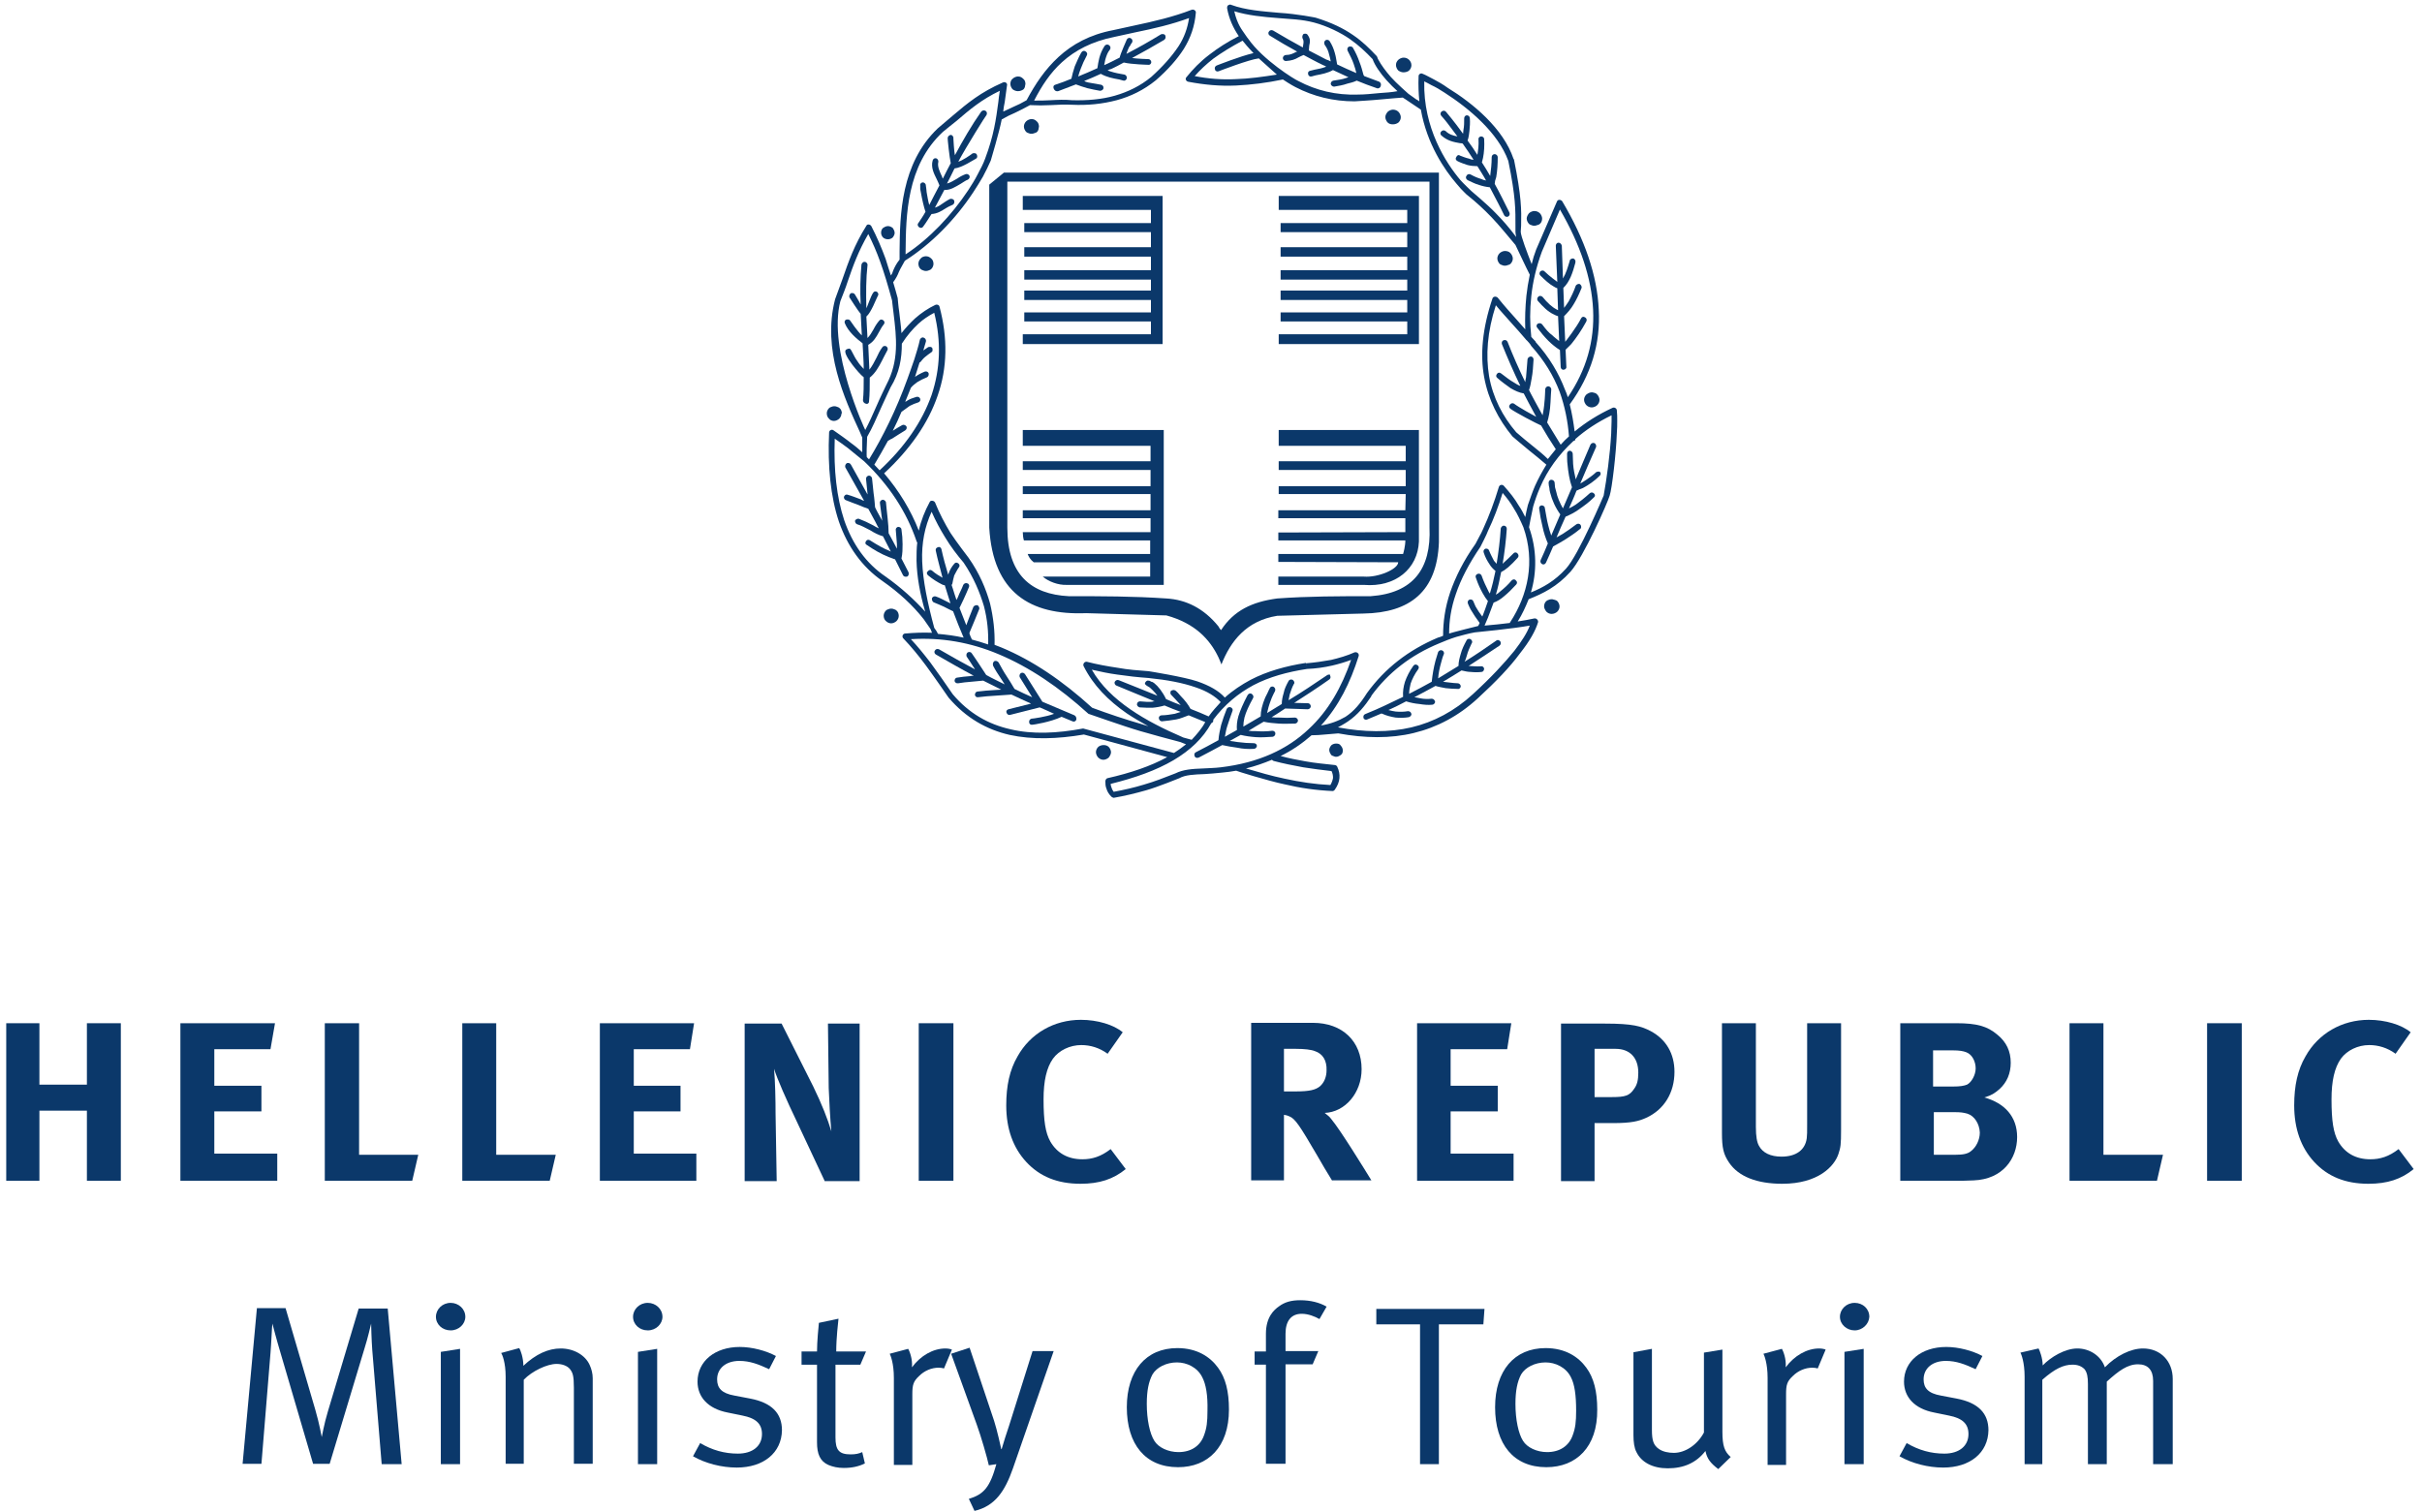 <?xml version="1.0" encoding="UTF-8"?> <svg xmlns="http://www.w3.org/2000/svg" width="285" height="178" viewBox="0 0 285 178" fill="none"><path fill-rule="evenodd" clip-rule="evenodd" d="M119.778 10.73C120.044 10.73 120.266 10.642 120.443 10.509C120.532 10.42 120.62 10.242 120.62 10.109C120.62 10.021 120.665 9.976 120.665 9.888C120.665 9.621 120.576 9.4 120.399 9.267C120.221 9.089 120.044 9 119.778 9C119.556 9 119.29 9.134 119.157 9.267C118.979 9.4 118.891 9.621 118.891 9.888C118.891 10.109 119.024 10.376 119.157 10.509C119.334 10.642 119.556 10.73 119.778 10.73Z" fill="#0B386A"></path><path fill-rule="evenodd" clip-rule="evenodd" d="M104.478 28.163C104.7 28.163 104.922 28.074 105.055 27.941C105.188 27.764 105.276 27.586 105.276 27.409C105.276 27.187 105.143 26.965 105.055 26.832C104.877 26.699 104.7 26.61 104.478 26.61C104.256 26.61 104.035 26.743 103.901 26.832C103.724 27.01 103.68 27.187 103.68 27.409C103.68 27.586 103.768 27.808 103.901 27.941C104.035 28.074 104.256 28.163 104.478 28.163Z" fill="#0B386A"></path><path fill-rule="evenodd" clip-rule="evenodd" d="M121.371 15.743C121.46 15.743 121.549 15.743 121.638 15.698C121.771 15.654 121.948 15.61 122.037 15.521C122.125 15.432 122.214 15.255 122.214 15.122C122.214 15.033 122.258 14.989 122.258 14.9C122.258 14.678 122.17 14.412 121.992 14.279C121.815 14.101 121.638 14.013 121.371 14.013C121.15 14.013 120.884 14.146 120.75 14.279C120.573 14.456 120.484 14.678 120.484 14.9C120.484 15.122 120.617 15.388 120.75 15.521C120.839 15.61 120.972 15.654 121.105 15.698C121.194 15.743 121.283 15.743 121.371 15.743Z" fill="#0B386A"></path><path fill-rule="evenodd" clip-rule="evenodd" d="M108.336 30.425C108.159 30.603 108.07 30.825 108.07 31.046C108.07 31.268 108.159 31.534 108.336 31.667C108.425 31.756 108.558 31.8 108.691 31.845C108.78 31.889 108.869 31.889 108.957 31.889C109.046 31.889 109.135 31.889 109.223 31.845C109.357 31.8 109.49 31.756 109.578 31.667C109.756 31.49 109.844 31.268 109.844 31.046C109.844 30.825 109.756 30.558 109.578 30.425C109.401 30.248 109.179 30.159 108.957 30.159C108.736 30.159 108.469 30.248 108.336 30.425Z" fill="#0B386A"></path><path fill-rule="evenodd" clip-rule="evenodd" d="M98.132 49.543C98.353 49.543 98.62 49.41 98.753 49.277C98.886 49.144 99.019 48.922 99.019 48.656H99.063C99.063 48.434 98.975 48.168 98.797 48.035C98.708 47.947 98.575 47.902 98.442 47.858C98.353 47.813 98.265 47.813 98.176 47.813C98.087 47.813 97.999 47.813 97.91 47.858C97.777 47.902 97.644 47.947 97.555 48.035C97.378 48.213 97.289 48.434 97.289 48.656C97.289 48.878 97.378 49.144 97.555 49.277C97.644 49.41 97.866 49.543 98.132 49.543Z" fill="#0B386A"></path><path fill-rule="evenodd" clip-rule="evenodd" d="M105.138 71.678C105.049 71.633 104.96 71.633 104.871 71.633C104.783 71.633 104.694 71.633 104.605 71.678C104.472 71.722 104.339 71.766 104.25 71.855C104.073 72.032 103.984 72.254 103.984 72.476C103.984 72.698 104.073 72.964 104.25 73.097C104.428 73.275 104.65 73.363 104.871 73.363C105.093 73.363 105.359 73.23 105.492 73.097C105.67 72.92 105.758 72.698 105.758 72.476C105.758 72.254 105.67 71.988 105.492 71.855C105.404 71.766 105.271 71.722 105.138 71.678Z" fill="#0B386A"></path><path fill-rule="evenodd" clip-rule="evenodd" d="M164.568 14.412C164.745 14.235 164.834 14.013 164.834 13.791C164.834 13.57 164.701 13.303 164.568 13.17C164.391 12.993 164.169 12.904 163.903 12.904C163.681 12.904 163.415 13.037 163.282 13.17C163.149 13.348 163.016 13.525 163.016 13.791C163.016 14.013 163.149 14.279 163.282 14.412C163.459 14.59 163.681 14.634 163.903 14.634C164.169 14.634 164.391 14.546 164.568 14.412Z" fill="#0B386A"></path><path fill-rule="evenodd" clip-rule="evenodd" d="M165.153 8.513C165.419 8.513 165.685 8.424 165.818 8.291C165.995 8.113 166.084 7.892 166.084 7.67C166.084 7.404 165.951 7.182 165.818 7.049C165.641 6.871 165.419 6.783 165.153 6.783C164.931 6.783 164.665 6.916 164.532 7.049C164.354 7.226 164.266 7.404 164.266 7.67C164.266 7.892 164.399 8.158 164.532 8.291C164.709 8.424 164.931 8.513 165.153 8.513Z" fill="#0B386A"></path><path fill-rule="evenodd" clip-rule="evenodd" d="M180.269 26.521C180.358 26.566 180.447 26.566 180.535 26.566C180.624 26.566 180.713 26.566 180.802 26.521C180.979 26.477 181.112 26.433 181.201 26.344C181.378 26.211 181.467 25.945 181.467 25.723C181.467 25.501 181.334 25.235 181.201 25.102C181.023 24.925 180.802 24.836 180.535 24.836C180.314 24.836 180.048 24.969 179.915 25.102C179.781 25.279 179.648 25.501 179.648 25.723C179.648 25.945 179.781 26.211 179.915 26.344C180.003 26.433 180.136 26.477 180.269 26.521Z" fill="#0B386A"></path><path fill-rule="evenodd" clip-rule="evenodd" d="M177.082 31.268C177.171 31.268 177.26 31.268 177.348 31.224C177.526 31.179 177.659 31.135 177.748 31.046C177.925 30.869 178.014 30.647 178.014 30.425C178.014 30.203 177.881 29.937 177.748 29.804C177.615 29.627 177.348 29.538 177.082 29.538C176.861 29.538 176.594 29.671 176.461 29.804C176.284 29.982 176.195 30.203 176.195 30.425C176.195 30.647 176.328 30.913 176.461 31.046C176.55 31.135 176.683 31.179 176.816 31.224C176.905 31.268 176.994 31.268 177.082 31.268Z" fill="#0B386A"></path><path fill-rule="evenodd" clip-rule="evenodd" d="M187.33 46.172C187.064 46.172 186.842 46.305 186.665 46.438C186.487 46.616 186.398 46.838 186.398 47.059C186.398 47.281 186.531 47.547 186.665 47.681C186.842 47.858 187.064 47.947 187.285 47.947H187.33C187.552 47.947 187.818 47.814 187.951 47.681C188.128 47.503 188.217 47.281 188.217 47.059C188.217 46.838 188.084 46.572 187.951 46.438C187.818 46.261 187.596 46.217 187.33 46.172Z" fill="#0B386A"></path><path fill-rule="evenodd" clip-rule="evenodd" d="M182.848 70.569C182.804 70.569 182.76 70.569 182.671 70.524C182.671 70.524 182.405 70.524 182.316 70.569C182.183 70.613 182.05 70.657 181.961 70.746C181.784 70.879 181.695 71.145 181.695 71.367C181.695 71.589 181.828 71.811 181.961 71.988C182.139 72.166 182.361 72.254 182.582 72.254C182.848 72.254 183.115 72.121 183.248 71.988C183.425 71.811 183.514 71.589 183.514 71.367C183.514 71.145 183.381 70.879 183.248 70.746C183.159 70.657 182.982 70.613 182.848 70.569Z" fill="#0B386A"></path><path fill-rule="evenodd" clip-rule="evenodd" d="M157.212 87.513C156.991 87.513 156.769 87.602 156.636 87.735C156.503 87.912 156.414 88.09 156.414 88.267C156.414 88.489 156.547 88.711 156.636 88.844C156.725 88.933 156.858 88.977 156.991 89.021C157.079 89.066 157.124 89.066 157.212 89.066C157.301 89.066 157.39 89.066 157.479 89.021C157.523 88.977 157.612 88.977 157.656 88.933C157.7 88.888 157.745 88.888 157.789 88.844C157.966 88.711 158.011 88.533 158.011 88.312C158.011 88.134 157.922 87.912 157.789 87.779C157.656 87.558 157.479 87.513 157.212 87.513Z" fill="#0B386A"></path><path fill-rule="evenodd" clip-rule="evenodd" d="M130.735 88.534C130.735 88.312 130.602 88.046 130.469 87.913C130.292 87.735 130.07 87.691 129.848 87.691C129.626 87.691 129.36 87.78 129.227 87.913C129.05 88.09 128.961 88.312 128.961 88.534C128.961 88.755 129.094 89.022 129.227 89.155C129.404 89.332 129.626 89.421 129.848 89.421C130.07 89.421 130.336 89.288 130.469 89.155C130.602 88.977 130.735 88.755 130.735 88.534Z" fill="#0B386A"></path><path fill-rule="evenodd" clip-rule="evenodd" d="M124.52 10.73C125.23 10.464 125.939 10.198 126.605 9.932C127.048 10.109 127.492 10.242 127.935 10.376C128.468 10.509 128.955 10.597 129.443 10.686C129.621 10.686 129.843 10.553 129.843 10.376C129.887 10.198 129.754 10.021 129.576 9.976C129.044 9.888 128.556 9.799 128.068 9.71C127.891 9.666 127.714 9.621 127.581 9.533C128.246 9.267 128.867 9.001 129.532 8.69C130.242 9.089 130.951 9.222 131.705 9.355C131.883 9.4 132.016 9.444 132.193 9.488C132.371 9.533 132.548 9.4 132.592 9.222C132.637 9.045 132.504 8.823 132.326 8.779C132.149 8.734 132.016 8.734 131.838 8.69C131.306 8.601 130.818 8.468 130.33 8.291C130.463 8.202 130.597 8.158 130.774 8.113C131.262 7.892 131.75 7.625 132.238 7.359C133.169 7.581 135.076 7.625 135.121 7.625C135.298 7.67 135.475 7.492 135.475 7.315C135.475 7.137 135.298 6.96 135.165 6.96C135.076 6.96 133.834 6.916 133.213 6.827C134.455 6.162 135.697 5.452 136.983 4.698C137.161 4.565 137.205 4.387 137.116 4.166C137.028 3.988 136.806 3.988 136.629 4.032C135.254 4.875 133.923 5.629 132.548 6.339C132.637 6.073 132.725 5.807 132.859 5.541C132.947 5.452 132.992 5.363 133.036 5.274C133.08 5.186 133.125 5.097 133.213 5.008C133.302 4.831 133.258 4.609 133.08 4.52C132.903 4.387 132.681 4.476 132.592 4.653C132.592 4.653 131.838 6.339 131.75 6.783C131.306 7.004 130.863 7.226 130.419 7.448C130.242 7.537 130.109 7.581 129.931 7.67C129.976 7.448 130.02 7.226 130.064 7.004C130.197 6.561 130.33 6.162 130.597 5.851C130.73 5.674 130.685 5.452 130.508 5.319C130.33 5.186 130.109 5.23 129.976 5.408C129.665 5.895 129.488 6.339 129.355 6.827C129.266 7.226 129.177 7.625 129.133 8.025C128.379 8.379 127.625 8.69 126.871 9.001C126.96 8.69 127.048 8.379 127.181 8.069C127.359 7.581 127.581 7.093 127.891 6.516C127.98 6.339 127.935 6.162 127.714 6.029C127.536 5.94 127.359 5.984 127.226 6.206C126.915 6.738 126.693 7.315 126.472 7.803C126.294 8.335 126.161 8.823 126.073 9.267C125.452 9.533 124.831 9.755 124.165 9.976C123.988 10.021 123.899 10.198 123.988 10.42C124.121 10.73 124.343 10.775 124.52 10.73Z" fill="#0B386A"></path><path fill-rule="evenodd" clip-rule="evenodd" d="M102.256 47.281C102.345 46.394 102.345 45.463 102.345 44.443C102.966 43.955 103.409 43.2 103.809 42.402C103.809 42.402 104.208 41.604 104.385 41.293C104.518 41.116 104.474 40.894 104.296 40.761C104.119 40.672 103.897 40.717 103.809 40.894C103.542 41.249 103.321 41.692 103.143 42.092C102.877 42.624 102.611 43.112 102.301 43.511C102.256 42.58 102.212 41.604 102.167 40.583C102.788 40.229 103.099 39.696 103.409 39.12C103.587 38.809 103.764 38.454 103.986 38.188C104.119 38.055 104.119 37.833 103.942 37.7C103.764 37.567 103.587 37.567 103.454 37.745C103.188 38.055 102.966 38.41 102.788 38.765C102.567 39.164 102.345 39.519 102.079 39.785C102.034 38.942 101.99 38.099 101.946 37.257C102.522 36.769 103.099 35.172 103.276 34.861C103.409 34.684 103.365 34.506 103.232 34.373C103.055 34.24 102.833 34.285 102.744 34.462C102.478 34.817 102.079 36.059 101.946 36.281C101.901 34.506 101.901 32.776 102.079 31.224C102.123 31.047 101.946 30.825 101.768 30.825C101.591 30.78 101.413 30.958 101.369 31.135C101.236 32.599 101.192 34.196 101.28 35.837C101.192 35.66 100.704 34.817 100.615 34.684C100.526 34.506 100.349 34.462 100.127 34.506C99.95 34.639 99.906 34.817 99.95 34.994C100.039 35.127 100.97 36.591 101.28 36.946C101.325 37.789 101.369 38.632 101.413 39.474C100.881 38.986 100.083 37.789 100.083 37.789C99.994 37.611 99.817 37.567 99.595 37.611C99.418 37.656 99.329 37.878 99.418 38.055C99.817 39.031 100.748 39.829 101.502 40.406C101.547 41.471 101.635 42.491 101.635 43.422C101.369 43.156 101.103 42.846 100.881 42.491C100.482 41.959 100.216 41.204 100.039 41.071C99.906 40.938 99.506 41.16 99.506 41.204C99.329 41.471 99.728 42.18 100.305 42.934C100.748 43.511 101.28 44.132 101.635 44.398C101.635 45.374 101.635 46.261 101.547 47.104C101.547 47.281 101.68 47.459 101.857 47.503C102.079 47.592 102.256 47.459 102.256 47.281Z" fill="#0B386A"></path><path fill-rule="evenodd" clip-rule="evenodd" d="M112.142 24.082C112.32 23.949 112.32 23.771 112.275 23.594C112.187 23.416 111.965 23.372 111.787 23.416C111.433 23.594 111.122 23.816 110.856 23.993C110.546 24.215 110.324 24.348 110.013 24.437C110.368 23.771 110.723 23.106 111.122 22.352C111.832 22.396 112.408 21.997 113.029 21.642C113.34 21.465 113.606 21.243 113.872 21.154C114.049 21.066 114.138 20.888 114.094 20.711C114.005 20.533 113.828 20.445 113.65 20.489C113.295 20.622 112.941 20.799 112.63 21.021C112.231 21.243 111.832 21.509 111.433 21.598C111.743 21.021 112.009 20.445 112.32 19.824C113.207 19.735 114.582 18.803 114.848 18.67C115.025 18.582 115.025 18.36 114.936 18.182C114.848 18.005 114.626 18.005 114.449 18.049C114.227 18.227 113.207 18.936 112.763 19.025C113.739 17.206 116.045 13.525 116.09 13.525C116.178 13.347 116.134 13.126 115.957 13.037C115.779 12.948 115.602 12.992 115.469 13.126C114.316 14.767 113.295 16.541 112.364 18.271C112.275 17.872 112.187 16.408 112.187 16.319C112.231 16.142 112.098 15.92 111.92 15.876C111.743 15.876 111.566 16.009 111.521 16.186C111.477 16.319 111.743 18.626 111.876 19.203C111.566 19.824 111.211 20.445 110.945 21.021C110.9 20.933 110.856 20.888 110.856 20.799C110.59 20.223 110.279 19.602 110.412 19.07C110.457 18.892 110.324 18.67 110.146 18.626C109.969 18.582 109.792 18.715 109.747 18.892C109.525 19.691 109.88 20.4 110.235 21.11C110.368 21.376 110.457 21.598 110.546 21.82C110.102 22.663 109.703 23.416 109.348 24.126C109.215 23.683 109.126 23.106 109.038 22.618C109.038 22.441 108.993 22.308 108.993 22.174C108.993 22.041 108.949 21.997 108.949 21.864V21.82C108.949 21.642 108.771 21.465 108.594 21.465C108.417 21.465 108.239 21.642 108.284 21.82V21.908V22.263C108.328 22.396 108.328 22.574 108.372 22.707C108.505 23.461 108.727 24.437 108.904 24.925C108.638 25.413 108.328 25.856 108.062 26.255C107.929 26.389 107.973 26.61 108.15 26.743C108.328 26.876 108.55 26.832 108.638 26.655C108.949 26.255 109.259 25.723 109.614 25.191C110.324 25.146 110.767 24.836 111.344 24.481C111.477 24.392 111.743 24.259 112.142 24.082Z" fill="#0B386A"></path><path fill-rule="evenodd" clip-rule="evenodd" d="M162.309 9.622C161.689 9.4 161.112 9.178 160.535 8.957C160.491 8.912 160.491 8.868 160.447 8.823C160.314 8.336 160.181 7.803 159.959 7.271C159.781 6.739 159.515 6.162 159.205 5.63C159.116 5.452 158.894 5.452 158.717 5.497C158.539 5.585 158.495 5.807 158.584 5.985C158.85 6.517 159.116 7.005 159.293 7.537C159.427 7.892 159.515 8.247 159.604 8.602C158.85 8.291 158.096 7.936 157.342 7.581C157.253 7.138 157.209 6.694 157.076 6.251C156.943 5.763 156.765 5.319 156.455 4.831C156.322 4.654 156.1 4.654 155.967 4.743C155.79 4.876 155.79 5.097 155.878 5.275C156.144 5.63 156.322 6.029 156.411 6.473C156.499 6.739 156.544 6.96 156.588 7.227C156.411 7.138 156.233 7.049 156.056 7.005C155.39 6.65 154.681 6.295 154.015 5.94C154.015 5.718 154.06 5.541 154.06 5.364C154.149 4.964 154.237 4.609 153.882 4.122C153.794 3.944 153.616 3.944 153.395 3.989C153.261 4.122 153.217 4.299 153.261 4.476C153.439 4.787 153.395 5.009 153.35 5.275C153.35 5.364 153.306 5.497 153.306 5.585C152.153 4.964 150.999 4.299 149.802 3.589C149.625 3.501 149.403 3.545 149.314 3.722C149.181 3.9 149.27 4.122 149.447 4.21C150.512 4.876 151.576 5.497 152.641 6.073C152.596 6.073 152.552 6.118 152.507 6.118C152.153 6.295 151.842 6.473 151.31 6.473C151.133 6.473 150.955 6.65 150.955 6.827C150.955 7.005 151.088 7.182 151.31 7.182C151.975 7.138 152.374 7.005 152.818 6.739C152.995 6.65 153.173 6.561 153.395 6.473C154.149 6.872 154.947 7.315 155.701 7.67C155.834 7.715 155.923 7.759 156.056 7.848C155.612 8.025 155.169 8.114 154.681 8.202C154.503 8.247 154.37 8.291 154.149 8.336C153.971 8.38 153.882 8.513 153.927 8.735C153.971 8.912 154.104 9.045 154.326 9.001L154.814 8.868C155.523 8.735 156.233 8.602 156.854 8.247C157.475 8.513 158.052 8.823 158.673 9.09C158.584 9.134 158.495 9.134 158.406 9.178C157.919 9.356 157.431 9.4 156.898 9.489C156.721 9.533 156.588 9.666 156.588 9.888C156.632 10.066 156.81 10.198 156.987 10.198C157.519 10.11 158.052 10.021 158.539 9.844C158.894 9.755 159.293 9.666 159.648 9.489C160.402 9.799 161.201 10.11 161.999 10.376C162.176 10.465 162.398 10.332 162.443 10.198C162.576 9.888 162.443 9.711 162.309 9.622Z" fill="#0B386A"></path><path fill-rule="evenodd" clip-rule="evenodd" d="M175.885 21.643C175.885 21.554 175.929 21.421 175.929 21.288C175.974 21.11 176.018 21.022 176.063 20.844C176.196 20.09 176.24 19.292 176.24 18.493C176.24 18.316 176.063 18.139 175.885 18.139C175.708 18.139 175.53 18.272 175.53 18.493C175.53 19.292 175.442 20.002 175.353 20.711C175.042 20.179 174.732 19.647 174.377 19.114C174.377 19.07 174.466 18.715 174.51 18.582C174.643 17.917 174.688 17.163 174.643 16.364C174.643 16.187 174.466 16.054 174.288 16.054C174.111 16.054 173.934 16.231 173.978 16.409C174.022 17.074 173.934 17.695 173.845 18.227C173.49 17.651 173.091 17.074 172.692 16.542C172.825 16.187 172.869 15.788 172.914 15.388C172.958 14.9 173.002 14.412 172.958 13.925C172.958 13.703 172.78 13.57 172.603 13.57C172.426 13.57 172.293 13.747 172.293 13.925C172.293 14.412 172.293 14.856 172.204 15.3C172.204 15.477 172.16 15.61 172.16 15.743C171.938 15.433 171.672 15.078 171.405 14.723C171.006 14.191 170.563 13.658 170.164 13.171C170.031 12.993 169.809 12.993 169.631 13.126C169.498 13.259 169.454 13.437 169.587 13.614C170.031 14.102 170.474 14.679 170.829 15.167C171.051 15.477 171.272 15.743 171.494 16.054C171.006 15.965 170.518 15.832 170.119 15.433C169.942 15.3 169.764 15.3 169.587 15.477C169.454 15.61 169.454 15.832 169.631 15.965C170.341 16.586 171.051 16.719 171.805 16.852C171.893 16.852 171.982 16.852 172.115 16.896C172.559 17.517 173.002 18.183 173.401 18.804C173.224 18.804 173.047 18.759 172.869 18.671C172.47 18.582 172.16 18.449 171.805 18.316C171.627 18.183 171.45 18.272 171.361 18.493C171.228 18.671 171.317 18.893 171.539 18.981C171.893 19.159 172.293 19.292 172.692 19.425C173.047 19.514 173.446 19.558 173.845 19.558C174.2 20.135 174.555 20.667 174.865 21.244C174.643 21.199 174.466 21.155 174.288 21.066C173.845 20.933 173.446 20.756 173.047 20.534C172.869 20.445 172.647 20.489 172.559 20.711C172.426 20.889 172.514 21.066 172.692 21.199C173.18 21.421 173.579 21.643 174.067 21.776C174.466 21.909 174.865 21.998 175.309 22.042C175.885 23.151 176.462 24.215 176.994 25.324C177.083 25.502 177.26 25.546 177.437 25.502C177.615 25.413 177.704 25.236 177.615 25.014C177.038 23.861 176.506 22.752 175.885 21.643Z" fill="#0B386A"></path><path fill-rule="evenodd" clip-rule="evenodd" d="M181.476 38.188C181.343 38.011 181.121 38.011 180.944 38.099C180.766 38.232 180.766 38.454 180.9 38.587C181.299 39.12 181.742 39.652 182.186 40.096C182.629 40.539 183.073 40.894 183.561 41.204L183.649 43.2C183.649 43.378 183.827 43.555 184.004 43.511C184.182 43.511 184.359 43.334 184.315 43.156L184.226 41.16C184.315 41.071 184.403 40.983 184.492 40.894C184.625 40.761 184.714 40.672 184.891 40.495C185.468 39.785 186.089 38.898 186.665 37.833C186.754 37.656 186.71 37.434 186.488 37.345C186.311 37.212 186.133 37.301 186.044 37.478C185.512 38.543 184.226 40.184 184.182 40.228L184.049 37.212C184.448 36.813 184.847 36.369 185.157 35.837C185.512 35.261 185.823 34.595 186.089 33.93C186.178 33.752 186.044 33.531 185.911 33.442C185.734 33.353 185.512 33.486 185.424 33.619C185.202 34.285 184.891 34.906 184.581 35.482C184.403 35.748 184.226 36.015 184.049 36.236L183.96 33.885C184.714 33.176 185.069 32.067 185.379 30.913V30.869C185.424 30.692 185.335 30.514 185.157 30.425C184.98 30.381 184.758 30.514 184.714 30.647V30.692C184.492 31.446 184.27 32.2 183.916 32.776L183.782 28.917C183.738 28.74 183.605 28.562 183.383 28.562C183.206 28.562 183.073 28.74 183.073 28.917L183.25 33.176C183.25 33.176 182.274 32.466 181.787 31.978C181.654 31.801 181.432 31.801 181.254 31.934C181.121 32.111 181.121 32.288 181.254 32.422C181.787 32.954 182.319 33.442 182.807 33.708C182.94 33.797 183.206 33.93 183.25 33.93L183.339 36.502C183.25 36.458 183.206 36.458 183.162 36.414C182.629 36.148 182.053 35.615 181.52 34.95C181.387 34.817 181.166 34.773 181.033 34.906C180.855 35.039 180.855 35.261 180.944 35.394C181.565 36.103 182.141 36.68 182.807 36.99C182.94 37.035 183.028 37.123 183.206 37.168C183.25 37.168 183.295 37.212 183.339 37.212L183.472 40.14C183.206 39.918 182.895 39.696 182.629 39.43C182.274 39.208 181.875 38.72 181.476 38.188Z" fill="#0B386A"></path><path fill-rule="evenodd" clip-rule="evenodd" d="M187.815 55.576C187.283 56.108 185.997 56.907 185.952 56.907C186.529 55.532 187.15 54.112 187.815 52.604C187.86 52.426 187.771 52.249 187.638 52.16C187.46 52.072 187.239 52.16 187.15 52.338C186.618 53.624 185.997 54.999 185.42 56.419C185.287 55.842 185.154 55.221 185.11 54.6C185.11 54.422 185.065 53.447 185.065 53.402C185.065 53.225 184.888 53.047 184.711 53.047C184.533 53.047 184.4 53.225 184.4 53.402C184.4 53.447 184.4 54.422 184.444 54.6C184.533 55.532 184.666 56.463 184.977 57.35C184.622 58.193 184.267 58.991 183.912 59.834C183.557 59.213 183.247 58.503 183.114 57.838C183.069 57.661 183.025 57.483 182.981 57.35C182.981 57.173 182.936 56.995 182.936 56.818C182.936 56.64 182.759 56.463 182.537 56.463C182.36 56.463 182.227 56.64 182.227 56.818V56.862C182.227 57.04 182.271 57.261 182.315 57.439C182.315 57.616 182.36 57.794 182.404 57.971C182.626 58.858 183.025 59.745 183.602 60.544C183.424 60.987 182.715 62.629 182.537 63.028C182.404 62.629 182.271 62.229 182.182 61.83C182.005 61.165 181.916 60.455 181.783 59.79C181.783 59.612 181.606 59.479 181.384 59.479C181.207 59.524 181.074 59.657 181.118 59.879C181.207 60.588 181.34 61.298 181.517 62.008C181.65 62.673 181.872 63.338 182.138 63.959C181.872 64.625 181.606 65.246 181.295 65.911C181.207 66.088 181.295 66.31 181.473 66.399C181.65 66.488 181.828 66.399 181.916 66.222C182.182 65.601 182.493 64.98 182.759 64.314C183.247 64.048 183.735 63.782 184.223 63.471C184.755 63.117 185.331 62.762 185.908 62.274C186.085 62.185 186.085 61.963 185.997 61.786C185.864 61.608 185.686 61.608 185.509 61.697C184.932 62.141 184.356 62.54 183.868 62.85C183.646 62.983 183.38 63.117 183.158 63.25C183.291 62.895 184.001 61.298 184.223 60.81C184.755 60.588 185.287 60.322 185.775 59.967C186.352 59.568 186.973 59.124 187.549 58.548C187.727 58.415 187.727 58.193 187.549 58.06C187.416 57.927 187.194 57.927 187.061 58.06C186.485 58.592 185.908 59.036 185.42 59.391C185.154 59.568 184.888 59.701 184.622 59.834C184.932 59.124 185.243 58.459 185.509 57.749C185.598 57.705 186.085 57.483 186.263 57.439C186.928 57.084 187.638 56.596 188.214 56.019C188.392 55.886 188.392 55.664 188.259 55.532C188.214 55.487 187.948 55.487 187.815 55.576Z" fill="#0B386A"></path><path fill-rule="evenodd" clip-rule="evenodd" d="M190.257 48.301C190.257 48.08 189.991 47.902 189.769 47.991C188.04 48.789 186.576 49.721 185.29 50.785C185.157 49.721 184.979 48.656 184.713 47.592C187.241 44.132 188.35 40.406 188.128 36.458C187.951 32.421 186.487 28.163 183.826 23.683C183.649 23.461 183.294 23.461 183.205 23.727L180.766 29.361C180.544 29.937 180.366 30.514 180.233 31.091C179.746 29.849 178.947 27.764 178.947 27.276C178.947 27.054 178.992 26.788 178.992 26.566C179.036 24.659 179.036 23.151 178.149 18.759L178.104 18.715C176.907 15.122 173.314 12.15 170.343 10.331C169.81 9.932 169.234 9.622 168.746 9.355C168.214 9.089 167.77 8.823 167.415 8.69C167.194 8.557 166.928 8.734 166.928 8.956C166.883 10.021 166.928 10.997 167.016 11.928C166.883 11.839 166.794 11.751 166.661 11.706C166.395 11.529 166.129 11.307 165.73 11.041C165.686 10.997 164.311 9.799 163.645 9.045C163.069 8.38 162.537 7.67 162.182 7.005C162.093 6.871 162.093 6.738 162.004 6.605L161.96 6.561C161.117 5.674 160.319 4.875 159.21 4.121C158.057 3.323 156.682 2.657 154.819 2.081C154.819 2.081 152.69 1.637 150.473 1.504C148.521 1.327 146.57 1.194 144.884 0.573C144.84 0.573 144.795 0.528 144.751 0.528C144.574 0.573 144.485 0.617 144.441 0.706C144.396 0.794 144.396 0.794 144.396 0.972C144.618 2.214 145.106 3.278 145.771 4.254C144.441 4.92 143.287 5.674 142.312 6.428C141.203 7.271 140.36 8.158 139.606 9.089C139.429 9.267 139.562 9.577 139.828 9.622C141.691 9.976 143.554 10.154 145.461 10.065C147.235 9.976 149.053 9.755 150.96 9.355C151.005 9.4 151.981 10.021 152.424 10.243C154.553 11.352 156.904 11.928 159.388 11.928C159.388 11.928 161.605 11.795 162.448 11.706C163.291 11.618 165.065 11.485 165.065 11.485C165.109 11.485 166.839 12.682 167.194 12.904C167.903 16.941 169.988 20.001 171.407 21.642C171.762 22.086 172.072 22.397 172.294 22.618C172.516 22.84 172.693 23.018 172.782 23.062C173.669 23.772 174.601 24.614 175.532 25.59C176.463 26.566 177.35 27.675 178.326 28.828C178.592 29.361 178.858 29.982 179.169 30.603C179.479 31.224 179.746 31.845 180.012 32.333C179.834 33.175 179.701 34.018 179.612 34.817C179.479 36.147 179.435 37.478 179.479 38.764C179.125 38.365 178.814 38.01 178.459 37.611C177.705 36.768 176.951 35.926 176.242 35.038C176.064 34.861 175.709 34.861 175.621 35.127C174.423 38.676 174.157 41.736 174.645 44.398C175.133 47.059 176.33 49.366 177.971 51.362C177.971 51.362 179.258 52.471 179.923 53.003C180.588 53.535 181.298 54.112 181.963 54.689C181.475 55.487 181.032 56.286 180.633 57.173C180.322 57.883 180.056 58.681 179.79 59.435C179.657 59.923 179.568 60.411 179.479 60.855C179.258 60.411 179.036 59.967 178.725 59.524C178.238 58.681 177.661 57.971 176.951 57.173C176.774 56.995 176.463 57.04 176.375 57.306C175.842 59.08 175.222 60.721 174.512 62.274C174.379 62.584 174.246 62.851 174.068 63.161C173.935 63.427 173.625 64.004 173.625 64.004C172.206 66 171.274 67.907 170.653 69.682C170.032 71.5 169.81 73.23 169.81 74.827C169.589 74.916 169.411 75.005 169.19 75.049C165.73 76.513 162.98 78.642 160.851 81.57C160.097 82.767 159.343 83.699 158.323 84.364C157.48 84.852 156.549 85.207 155.44 85.384C157.525 83.122 158.9 80.328 159.875 77.222C159.964 76.956 159.698 76.69 159.388 76.779C158.5 77.178 157.569 77.444 156.638 77.666C155.662 77.844 154.73 77.977 153.71 78.065H153.666L153.71 78.287V78.376L153.666 78.021C151.36 78.376 149.098 78.997 147.146 80.017C146.082 80.594 145.062 81.259 144.13 82.102C143.42 81.303 142.312 80.682 140.892 80.194C139.34 79.662 135.171 78.997 135.171 78.997C133.973 78.908 132.731 78.819 131.534 78.597C130.336 78.42 129.094 78.198 127.897 77.888C127.631 77.844 127.409 78.11 127.498 78.376C128.651 80.682 130.425 82.457 132.598 83.965C133.397 84.497 134.239 84.985 135.126 85.473C134.905 85.384 134.639 85.34 134.417 85.251C132.421 84.674 130.425 84.009 128.518 83.299C125.014 80.106 121.466 77.71 117.829 76.202C117.563 76.114 117.297 75.98 117.031 75.892C117.075 74.295 116.897 72.698 116.498 71.012C116.01 69.282 115.256 67.464 113.97 65.645C113.97 65.645 112.507 63.738 111.841 62.718C111.176 61.609 110.555 60.455 110.023 59.125C109.89 58.903 109.491 58.858 109.402 59.08C108.825 60.145 108.382 61.254 108.116 62.451C107.184 60.056 105.809 57.794 104.035 55.709C107.095 52.87 109.224 49.809 110.333 46.571C111.486 43.289 111.531 39.785 110.555 36.103C110.511 35.881 110.245 35.792 110.067 35.881C109.224 36.281 108.426 36.813 107.672 37.478C107.14 37.966 106.608 38.543 106.075 39.208C106.031 38.365 105.898 37.567 105.809 36.68C105.721 36.147 105.632 35.083 105.632 35.083C105.454 34.417 105.277 33.797 105.1 33.22C105.454 32.732 105.632 32.377 105.765 32.022C105.898 31.667 106.475 30.736 106.475 30.691C109.579 28.74 112.418 25.812 114.502 22.663C114.902 22.042 115.301 21.421 115.656 20.8C116.01 20.134 116.321 19.513 116.587 18.892C116.587 18.892 117.607 15.477 117.873 14.057C118.405 13.747 118.938 13.481 119.47 13.259C120.002 12.993 120.579 12.727 121.2 12.372C122.042 12.416 122.841 12.416 123.639 12.372C124.482 12.327 125.236 12.283 126.123 12.327C127.986 12.416 129.715 12.239 131.401 11.795C133.042 11.352 134.594 10.598 136.014 9.444C137.388 8.247 138.497 7.005 139.296 5.763C140.094 4.476 140.582 3.101 140.715 1.504C140.759 1.282 140.493 1.061 140.227 1.149C138.054 1.992 135.747 2.524 133.441 3.012C132.643 3.19 131.844 3.367 131.002 3.545C128.207 4.077 126.167 5.23 124.571 6.694C122.974 8.158 121.821 9.888 120.801 11.795C120.268 12.106 119.736 12.372 119.204 12.594C118.849 12.771 118.45 12.948 118.051 13.126C118.095 12.771 118.139 12.372 118.228 12.017C118.317 11.396 118.405 10.686 118.494 10.065C118.583 9.799 118.272 9.577 118.006 9.71C115.389 10.864 113.881 12.106 112.107 13.614C111.575 14.057 110.333 15.122 110.333 15.122C105.987 19.291 105.898 25.28 105.854 29.582V30.558C105.454 31.046 105.277 31.445 105.1 31.845C105.055 32.022 104.967 32.244 104.833 32.421C104.612 31.712 104.39 31.091 104.213 30.47C103.725 29.139 103.192 27.897 102.527 26.61C102.394 26.389 102.039 26.344 101.951 26.566C100.531 28.828 99.866 30.736 99.112 32.909C98.846 33.619 98.269 35.216 98.269 35.216C96.717 41.16 99.378 46.926 101.197 50.874C101.285 51.14 101.418 51.362 101.463 51.495V52.515C101.463 52.693 101.463 52.87 101.463 53.225C101.063 52.87 100.664 52.515 100.221 52.205C99.555 51.672 98.846 51.185 98.092 50.652C97.87 50.475 97.56 50.652 97.56 50.918C97.382 54.911 97.737 58.459 98.713 61.387C99.733 64.314 101.418 66.71 103.858 68.395C105.765 69.726 107.406 71.234 108.692 72.875C108.914 73.23 109.18 73.541 109.402 73.896C109.446 73.94 109.491 74.029 109.535 74.117C109.579 74.251 109.624 74.339 109.668 74.472C108.603 74.428 107.583 74.472 106.519 74.561C106.253 74.561 106.075 74.916 106.297 75.138C107.184 76.069 108.071 77.134 108.958 78.331C109.845 79.529 111.619 82.102 111.619 82.102C113.66 84.497 116.099 85.872 118.805 86.493C121.466 87.07 124.437 86.981 127.542 86.449L137.344 89.11C135.393 90.175 133.042 90.973 130.292 91.594C130.159 91.639 130.07 91.816 130.07 91.949C130.07 92.215 130.07 92.526 130.203 92.836C130.292 93.147 130.469 93.457 130.78 93.768C130.824 93.812 131.002 93.901 131.046 93.901C132.332 93.679 133.618 93.369 134.86 93.014C136.147 92.659 138.763 91.594 138.763 91.594C139.473 91.195 140.493 91.151 141.735 91.106C142.356 91.062 143.021 91.018 143.82 90.929C144.396 90.885 144.928 90.796 145.461 90.707C145.505 90.751 149.231 91.905 151.138 92.304C153.001 92.748 154.864 93.014 156.815 93.102C156.904 93.102 157.037 93.014 157.081 92.925C157.392 92.481 157.569 92.038 157.613 91.594C157.658 91.106 157.569 90.707 157.347 90.219C157.303 90.13 157.17 90.042 157.081 90.042C155.928 89.909 154.775 89.82 153.577 89.598C152.602 89.421 151.626 89.243 150.694 88.977C152.069 88.312 153.267 87.469 154.331 86.537C154.908 86.537 155.396 86.493 155.884 86.449C156.416 86.404 156.948 86.36 157.48 86.316C160.629 86.892 163.601 86.937 166.351 86.271C169.101 85.606 171.629 84.275 173.891 82.191C176.064 80.194 177.705 78.465 178.814 76.956C180.012 75.448 180.677 74.251 180.987 73.23C181.032 73.008 180.81 72.742 180.544 72.787C179.879 72.92 179.258 73.053 178.592 73.142C179.125 72.299 179.524 71.412 179.879 70.525C181.564 69.859 183.205 69.061 184.802 67.286C186.354 65.556 189.193 59.125 189.414 58.326C189.681 57.528 190.168 53.447 190.257 50.963C190.302 50.431 190.302 49.987 190.302 49.499C190.302 49.144 190.302 48.701 190.257 48.301ZM145.416 9.311C143.82 9.4 142.179 9.267 140.582 8.956C141.203 8.247 141.912 7.581 142.755 6.916C143.731 6.206 144.884 5.496 146.215 4.787C146.259 4.875 147.102 5.851 147.501 6.25C145.949 6.605 143.154 7.714 143.154 7.714C142.977 7.803 142.888 7.98 142.977 8.202C143.021 8.38 143.243 8.468 143.42 8.38C143.42 8.38 146.969 7.005 148.122 6.871C148.698 7.404 150.162 8.69 150.251 8.779C148.565 9.045 146.969 9.267 145.416 9.311ZM162.359 10.952C161.472 11.041 160.541 11.13 159.787 11.13C157.214 11.219 154.864 10.642 152.779 9.533C152.335 9.355 148.61 7.049 146.88 4.565C146.836 4.521 146.703 4.343 146.436 3.944C146.17 3.545 145.594 2.879 145.239 1.327C146.836 1.815 148.61 1.992 150.384 2.125C151.848 2.258 153.134 2.258 154.642 2.657C156.15 3.057 157.791 3.855 158.855 4.609C159.875 5.319 160.718 6.117 161.516 6.96C161.783 7.714 162.448 8.646 163.158 9.444C163.601 9.932 164.045 10.376 164.444 10.73C163.734 10.864 163.024 10.908 162.359 10.952ZM175.976 25.058C175.044 24.082 173.137 22.485 173.137 22.485C173.093 22.441 172.206 21.598 171.851 21.199C170.165 19.203 167.46 15.078 167.593 9.577C167.859 9.71 168.125 9.843 168.436 10.021C168.923 10.243 169.456 10.553 169.988 10.908C172.826 12.727 176.286 15.61 177.484 18.937C178.371 23.239 178.326 24.747 178.326 26.61V27.32C178.326 27.453 178.371 27.631 178.415 27.897C177.617 26.832 176.818 25.901 175.976 25.058ZM124.97 7.315C126.478 5.94 128.474 4.875 131.135 4.343C131.977 4.166 132.731 3.988 133.574 3.811C135.747 3.367 137.876 2.879 139.917 2.125C139.739 3.323 139.34 4.432 138.675 5.452C137.876 6.65 136.812 7.847 135.481 9.045C134.195 10.11 132.731 10.819 131.179 11.263C129.627 11.706 127.941 11.839 126.167 11.795C125.28 11.706 124.437 11.751 123.639 11.795C122.974 11.839 122.353 11.839 121.688 11.839C122.575 10.11 123.595 8.557 124.97 7.315ZM106.563 29.627C106.608 25.413 106.652 19.513 110.954 15.521C111.531 15.033 112.063 14.634 112.551 14.235C114.148 12.86 115.523 11.706 117.651 10.686C117.563 11.174 117.518 11.618 117.474 12.017C117.208 14.013 116.942 15.965 115.922 18.671C115.7 19.291 115.389 19.868 115.035 20.534C114.724 21.155 114.325 21.776 113.926 22.397C111.974 25.324 109.402 28.074 106.563 29.937C106.563 29.804 106.563 29.716 106.563 29.627ZM132.998 83.477C131.135 82.191 129.538 80.682 128.474 78.819C129.449 79.041 130.469 79.263 131.49 79.396C132.687 79.573 133.885 79.707 135.126 79.795C137.344 80.017 139.207 80.372 140.715 80.904C142.046 81.348 143.021 81.969 143.642 82.634C143.154 83.166 142.666 83.699 142.223 84.32C141.513 84.009 140.804 83.699 140.094 83.433C139.828 82.945 139.429 82.412 138.941 81.924C138.852 81.791 138.364 81.259 138.276 81.259C138.142 81.17 137.965 81.215 137.788 81.303C137.699 81.436 137.699 81.658 137.788 81.747C137.788 81.747 138.763 82.767 138.941 82.989C138.364 82.767 137.788 82.545 137.211 82.279C136.812 81.436 136.28 80.771 135.836 80.416C135.703 80.328 135.614 80.239 135.481 80.239C135.348 80.15 135.26 80.106 135.126 80.106C134.949 80.061 134.772 80.239 134.727 80.416C134.683 80.594 135.126 80.815 135.215 80.86C135.304 80.904 135.925 81.481 136.191 81.88C134.727 81.303 133.264 80.682 131.667 80.061C131.49 79.973 131.268 80.061 131.179 80.239C131.09 80.416 131.223 80.638 131.356 80.682C132.776 81.259 134.328 81.924 135.88 82.545C135.792 82.545 135.659 82.545 135.57 82.59C135.126 82.634 134.683 82.59 134.151 82.545C133.973 82.545 133.796 82.678 133.796 82.856C133.752 83.033 133.929 83.211 134.106 83.255C134.639 83.299 135.126 83.299 135.614 83.299C136.102 83.255 136.59 83.166 137.034 83.033C137.655 83.299 138.32 83.566 138.941 83.787C138.719 83.876 138.453 83.92 138.231 84.009C137.699 84.098 137.167 84.187 136.679 84.187C136.501 84.187 136.324 84.364 136.368 84.541C136.368 84.719 136.546 84.896 136.723 84.896C137.255 84.852 137.876 84.763 138.409 84.674C138.896 84.586 139.384 84.364 139.872 84.187C140.493 84.453 141.158 84.719 141.824 84.985C141.425 85.739 140.848 86.404 140.227 87.07C139.917 86.981 139.562 86.892 139.251 86.804C136.989 85.828 134.86 84.763 132.998 83.477ZM106.12 40.45C106.741 39.474 107.406 38.72 108.071 38.099C108.648 37.567 109.269 37.168 109.934 36.813C110.777 40.228 110.644 43.422 109.624 46.483C108.515 49.632 106.475 52.604 103.503 55.354C103.281 55.132 103.104 54.911 102.882 54.689C103.414 53.802 103.946 52.87 104.479 51.894C104.922 51.628 104.922 51.628 104.967 51.628C105.499 51.273 106.031 50.963 106.519 50.652C106.696 50.519 106.741 50.342 106.652 50.164C106.519 50.031 106.341 49.943 106.164 50.031C105.765 50.253 105.41 50.475 105.055 50.697C105.41 49.987 105.765 49.233 106.075 48.479C106.43 48.213 106.741 47.991 107.051 47.769C107.406 47.592 107.716 47.459 108.027 47.37C108.204 47.325 108.337 47.148 108.293 46.971C108.249 46.793 108.071 46.66 107.849 46.705C107.45 46.838 107.095 46.926 106.696 47.192C106.652 47.237 106.563 47.281 106.519 47.281C106.741 46.749 106.962 46.172 107.184 45.64C107.362 45.418 107.628 45.196 107.938 44.974C108.293 44.753 108.648 44.575 109.091 44.398C109.269 44.309 109.313 44.087 109.269 43.91C109.18 43.733 109.003 43.688 108.825 43.733C108.382 43.91 107.983 44.132 107.672 44.353C107.849 43.777 108.027 43.245 108.204 42.668C108.249 42.668 108.249 42.624 108.293 42.624C108.47 42.402 108.692 42.136 108.87 42.003C109.091 41.825 109.313 41.648 109.579 41.47C109.757 41.382 109.757 41.204 109.712 40.982C109.624 40.805 109.446 40.805 109.224 40.849C109.047 40.982 108.825 41.115 108.648 41.248C108.737 40.894 108.87 40.539 108.958 40.184C109.003 40.007 108.87 39.785 108.692 39.74C108.515 39.652 108.337 39.785 108.249 39.962C108.071 40.805 107.805 41.559 107.583 42.313C107.317 43.111 107.051 43.821 106.785 44.575C105.454 48.257 103.858 51.451 102.261 54.068C102.172 53.979 102.084 53.89 101.995 53.802C101.951 53.757 101.995 52.072 102.039 51.406C102.616 50.431 103.148 49.188 103.68 47.991C104.035 47.192 104.789 45.596 104.789 45.596C105.854 43.866 106.12 42.18 106.12 40.45ZM98.89 35.438C99.201 34.639 99.511 33.885 99.733 33.175C100.398 31.224 101.019 29.538 102.172 27.542C102.705 28.607 103.148 29.627 103.547 30.736C104.035 32.066 104.479 33.575 104.967 35.349C105.011 35.881 105.1 36.369 105.144 36.857C105.499 39.785 105.809 42.446 104.301 45.285C104.301 45.285 103.503 46.926 103.148 47.769C102.705 48.789 102.261 49.765 101.817 50.608C101.817 50.652 97.382 41.16 98.89 35.438ZM104.213 67.863C101.906 66.311 100.309 64.048 99.334 61.209C98.447 58.504 98.092 55.31 98.225 51.628C98.757 51.983 99.289 52.382 99.777 52.737C100.443 53.269 101.063 53.802 101.684 54.29C104.656 57.129 106.696 60.278 107.849 63.693C107.849 63.738 107.894 63.827 107.938 63.827C107.849 64.536 107.849 65.246 107.849 66C107.894 67.863 108.249 69.859 108.87 71.988C107.583 70.569 106.031 69.149 104.213 67.863ZM108.515 66.089C108.426 63.915 108.825 61.964 109.624 60.233C110.111 61.343 110.644 62.318 111.22 63.25C111.886 64.359 112.64 65.335 113.394 66.222C114.591 67.996 115.301 69.726 115.789 71.367C116.188 72.92 116.321 74.384 116.277 75.847C115.656 75.626 114.99 75.448 114.369 75.271C114.236 75.005 114.148 74.783 114.059 74.517C114.059 74.605 114.192 74.206 114.059 74.517C114.458 73.585 114.857 72.609 115.212 71.722C115.301 71.545 115.168 71.323 115.035 71.234C114.857 71.19 114.635 71.278 114.547 71.412C114.236 72.166 113.97 72.875 113.704 73.585C113.438 72.92 113.172 72.21 112.906 71.545C113.083 71.19 113.216 70.879 113.394 70.525C113.615 70.037 113.837 69.549 114.015 69.105C114.103 68.928 114.015 68.706 113.837 68.661C113.66 68.573 113.438 68.661 113.349 68.839C113.172 69.327 112.906 69.77 112.728 70.258C112.684 70.391 112.595 70.525 112.551 70.613C112.462 70.391 112.418 70.17 112.329 69.948C112.196 69.549 112.107 69.194 111.974 68.839C112.019 68.794 112.063 68.75 112.063 68.706C112.107 68.395 112.196 68.085 112.285 67.73C112.462 67.419 112.595 67.109 112.817 66.798C112.95 66.665 112.95 66.444 112.773 66.311C112.595 66.177 112.418 66.177 112.285 66.355C111.974 66.71 111.753 67.109 111.619 67.508C111.619 67.552 111.575 67.597 111.575 67.641C111.265 66.621 110.999 65.645 110.777 64.625C110.732 64.448 110.555 64.314 110.378 64.403C110.2 64.448 110.067 64.581 110.111 64.802C110.333 65.867 110.644 66.931 110.91 67.996C110.511 67.774 110.067 67.508 109.668 67.153C109.491 67.02 109.313 67.065 109.18 67.242C109.003 67.375 109.047 67.597 109.224 67.73C109.757 68.174 110.333 68.528 110.865 68.794C110.954 68.839 111.087 68.883 111.176 68.883C111.309 69.327 111.442 69.77 111.575 70.17C111.664 70.436 111.753 70.746 111.841 71.012C111.708 70.924 111.531 70.879 111.398 70.791C110.954 70.569 110.555 70.347 110.156 70.214C109.978 70.125 109.757 70.214 109.668 70.391C109.624 70.569 109.712 70.791 109.845 70.879C110.289 71.057 110.688 71.234 111.087 71.412C111.442 71.589 111.753 71.766 112.152 71.944C112.551 73.008 112.95 74.029 113.394 75.049C112.418 74.827 111.398 74.694 110.378 74.605C110.245 74.339 110.111 74.117 109.934 73.896C109.136 70.924 108.603 68.351 108.515 66.089ZM127.453 85.739C124.393 86.316 121.466 86.449 118.893 85.828C116.321 85.251 114.015 83.965 112.107 81.703C111.22 80.416 110.333 79.13 109.446 77.932C108.692 76.956 107.938 76.025 107.184 75.226C110.732 75.005 114.148 75.581 117.518 77.001C121.111 78.509 124.615 80.86 128.074 84.009C128.119 84.009 132.199 85.473 134.195 86.05C135.747 86.493 137.344 86.937 138.896 87.336C139.118 87.425 139.34 87.513 139.562 87.602C139.118 87.957 138.63 88.312 138.142 88.622L127.453 85.739ZM153.356 90.308C154.42 90.485 155.573 90.618 156.682 90.751C156.815 91.018 156.859 91.284 156.859 91.55C156.815 91.816 156.726 92.082 156.549 92.393C154.73 92.304 152.956 92.038 151.138 91.639C149.63 91.328 148.122 90.885 146.614 90.441C147.723 90.175 148.698 89.82 149.674 89.421C149.719 89.465 149.763 89.51 149.852 89.554C151.005 89.864 152.158 90.086 153.356 90.308ZM153.976 85.828C151.493 88.179 148.122 89.776 143.642 90.308C142.933 90.397 142.223 90.397 141.602 90.441C140.271 90.485 139.207 90.574 138.32 91.018C137.078 91.506 135.836 91.993 134.594 92.348C133.441 92.703 132.244 92.969 131.046 93.191C130.913 93.014 130.824 92.836 130.78 92.659C130.736 92.526 130.691 92.393 130.691 92.26C133.574 91.55 136.058 90.663 138.098 89.465C140.05 88.312 141.558 86.892 142.533 85.118C142.622 85.074 142.711 85.029 142.755 84.896C142.755 84.852 142.8 84.763 142.755 84.719C144.086 82.945 145.682 81.614 147.501 80.638C149.364 79.662 151.493 79.085 153.799 78.731C154.864 78.686 155.795 78.553 156.771 78.331C157.525 78.154 158.279 77.932 158.988 77.666C157.88 80.86 156.327 83.654 153.976 85.828ZM180.189 34.861C180.366 33.175 180.766 31.445 181.431 29.627L183.56 24.659C185.955 28.784 187.286 32.732 187.463 36.458C187.64 40.14 186.665 43.555 184.491 46.749C184.403 46.438 184.27 46.128 184.136 45.817C183.427 43.954 182.318 42.047 180.677 40.228H180.721C180.544 40.051 180.366 39.829 180.189 39.652C180.012 38.055 180.012 36.502 180.189 34.861ZM180.278 52.427C179.657 51.939 179.036 51.406 178.415 50.874C176.818 49.011 175.665 46.793 175.222 44.265C174.822 41.825 175 39.075 176.02 35.926C176.596 36.635 177.262 37.345 177.883 38.055C178.459 38.676 178.992 39.297 179.524 39.918C179.568 39.962 179.612 40.051 179.657 40.051C179.834 40.228 180.012 40.45 180.145 40.627V40.672C181.741 42.446 182.806 44.221 183.516 46.084C184.136 47.813 184.491 49.588 184.624 51.362C184.27 51.672 183.959 51.983 183.649 52.338C183.116 51.451 182.584 50.608 182.052 49.721C182.229 49.188 182.407 48.346 182.451 47.325C182.451 47.059 182.54 45.817 182.54 45.817C182.54 45.64 182.362 45.462 182.185 45.462C182.008 45.462 181.83 45.64 181.83 45.817C181.83 45.817 181.786 47.059 181.741 47.281C181.697 47.902 181.608 48.434 181.52 48.878C181.076 48.08 180.012 46.128 179.923 45.906C180.056 45.551 180.145 45.063 180.233 44.531C180.366 43.866 180.411 43.067 180.455 42.313C180.455 42.136 180.322 41.958 180.145 41.958C179.967 41.958 179.79 42.091 179.746 42.269C179.701 43.023 179.612 43.777 179.568 44.442C179.524 44.62 179.479 44.797 179.479 44.974C178.725 43.422 178.016 41.825 177.395 40.228C177.306 40.051 177.129 39.962 176.907 40.051C176.73 40.14 176.685 40.317 176.73 40.494C177.395 42.136 178.104 43.777 178.903 45.418C178.637 45.329 178.415 45.196 178.149 45.019C177.661 44.753 177.173 44.353 176.641 43.954C176.463 43.821 176.286 43.821 176.153 43.999C176.02 44.176 176.02 44.353 176.197 44.487C176.685 44.93 177.262 45.329 177.75 45.684C178.282 45.995 178.77 46.217 179.302 46.305C179.391 46.483 180.366 48.346 180.766 49.055C180.5 48.922 178.725 47.947 178.149 47.503C177.971 47.414 177.794 47.459 177.661 47.636C177.528 47.813 177.572 47.991 177.75 48.124C178.371 48.568 180.721 49.809 181.342 50.076C181.874 51.007 182.451 51.939 183.072 52.87C182.762 53.269 182.451 53.624 182.141 54.023C181.608 53.491 180.943 52.959 180.278 52.427ZM180.012 73.629C179.701 74.472 179.08 75.448 178.193 76.601C177.04 78.021 175.488 79.707 173.314 81.703C171.141 83.699 168.702 84.985 166.085 85.606C163.424 86.227 160.541 86.183 157.436 85.606C157.436 85.606 158.19 85.207 158.634 84.896C159.742 84.142 160.585 83.122 161.383 81.924H161.339C163.379 79.13 166.04 77.089 169.367 75.714C169.988 75.448 170.653 75.182 171.363 74.96C172.028 74.783 172.782 74.561 173.536 74.428C173.58 74.428 178.104 73.984 180.012 73.629ZM177.705 73.23C177.661 73.275 177.661 73.319 177.661 73.319C176.685 73.452 175.665 73.541 174.689 73.629C174.822 73.319 174.955 73.008 175.088 72.698C175.266 72.21 175.709 71.012 175.754 70.924C176.153 70.791 176.596 70.525 176.996 70.17C177.484 69.77 177.927 69.327 178.415 68.794C178.548 68.661 178.548 68.44 178.371 68.307C178.238 68.129 178.016 68.174 177.883 68.307C177.439 68.839 176.996 69.238 176.552 69.593C176.375 69.77 176.197 69.903 176.02 69.992C176.286 69.105 176.463 68.218 176.641 67.331C176.907 67.198 177.173 67.02 177.484 66.754C177.838 66.444 178.193 66.089 178.592 65.645C178.725 65.512 178.725 65.29 178.548 65.113C178.415 64.98 178.193 64.98 178.06 65.157C177.661 65.556 177.306 65.911 176.996 66.177C176.951 66.222 176.863 66.311 176.818 66.355C177.04 65.024 177.217 63.605 177.306 62.23C177.306 62.052 177.173 61.875 176.996 61.875C176.818 61.83 176.641 62.008 176.596 62.185C176.508 63.605 176.33 64.98 176.109 66.355C176.02 66.266 175.931 66.133 175.798 66C175.621 65.645 175.399 65.246 175.222 64.802C175.177 64.625 175 64.536 174.778 64.581C174.601 64.669 174.512 64.847 174.601 65.069C174.778 65.601 175 66 175.266 66.399C175.443 66.71 175.709 66.976 175.976 67.198C175.798 68.085 175.576 69.016 175.31 69.859C175.222 69.726 175.133 69.593 175.088 69.46C174.867 69.016 174.601 68.484 174.334 67.73C174.246 67.552 174.068 67.464 173.847 67.552C173.669 67.641 173.58 67.819 173.669 67.996C173.935 68.794 174.201 69.327 174.468 69.815C174.689 70.214 174.867 70.48 175.088 70.746C175.088 70.791 174.468 72.52 174.423 72.565C174.113 72.166 173.847 71.766 173.625 71.367C173.58 71.234 173.403 70.835 173.359 70.746C173.27 70.569 173.093 70.525 172.915 70.569C172.738 70.657 172.649 70.835 172.738 71.057C172.782 71.145 172.96 71.589 173.048 71.722C173.359 72.254 173.714 72.787 174.113 73.319C174.068 73.452 173.98 73.585 173.935 73.674C173.891 73.674 170.742 74.472 170.52 74.561C170.52 73.097 170.742 71.545 171.318 69.903C171.895 68.174 172.871 66.311 174.201 64.359C174.201 64.359 175 62.806 175.088 62.496C175.754 61.121 176.33 59.568 176.818 58.016C177.306 58.592 177.75 59.169 178.104 59.79C178.592 60.544 178.947 61.343 179.258 62.052C180.677 66.089 179.79 70.037 177.705 73.23ZM189.592 51.007C189.459 53.491 189.06 56.374 188.705 58.326C188.705 58.326 185.778 65.29 184.27 66.931C182.939 68.395 181.564 69.149 180.145 69.726C180.854 67.331 180.854 64.669 179.923 62.052C179.923 62.052 180.233 60.367 180.411 59.612C180.633 58.858 180.899 58.104 181.209 57.395C182.096 55.31 183.427 53.491 185.157 51.894C185.29 51.894 185.378 51.806 185.378 51.672C186.576 50.608 187.995 49.676 189.636 48.878C189.636 49.1 189.636 49.322 189.636 49.588C189.636 50.031 189.592 50.475 189.592 51.007Z" fill="#0B386A"></path><path fill-rule="evenodd" clip-rule="evenodd" d="M172.598 77.178C172.731 76.646 172.953 76.202 173.175 75.714C173.308 75.537 173.219 75.359 173.042 75.226C172.864 75.138 172.643 75.182 172.554 75.404C172.288 75.892 172.022 76.424 171.889 76.956C171.756 77.4 171.623 77.888 171.623 78.376C170.824 78.864 170.026 79.352 169.228 79.84C169.272 79.219 169.405 78.598 169.582 77.977C169.627 77.755 169.804 77.178 169.893 77.001C169.982 76.823 169.848 76.602 169.715 76.557C169.538 76.468 169.316 76.557 169.228 76.735C169.183 76.912 168.961 77.577 168.917 77.755C168.695 78.598 168.562 79.396 168.474 80.239C167.587 80.727 166.699 81.215 165.812 81.658C165.812 81.259 165.901 80.86 165.99 80.461C166.167 79.928 166.478 79.307 166.877 78.775C167.01 78.598 166.966 78.376 166.788 78.287C166.611 78.154 166.433 78.198 166.3 78.376C165.857 78.997 165.546 79.618 165.325 80.239C165.147 80.816 165.058 81.392 165.103 82.013C163.639 82.723 162.175 83.433 160.623 84.054C160.446 84.142 160.401 84.32 160.446 84.497C160.49 84.675 160.712 84.763 160.889 84.675C161.466 84.453 161.998 84.187 162.575 83.965C162.619 84.009 162.619 84.009 162.663 84.009C163.151 84.231 163.683 84.364 164.216 84.453C164.704 84.497 165.28 84.497 165.768 84.408C165.945 84.364 166.123 84.187 166.078 84.009C166.034 83.832 165.901 83.699 165.679 83.699C165.191 83.787 164.704 83.787 164.216 83.743C163.95 83.699 163.683 83.654 163.373 83.566C164.083 83.255 164.792 82.9 165.458 82.545C166.034 82.723 166.522 82.812 167.01 82.856C167.542 82.945 168.03 82.989 168.518 82.945C168.695 82.945 168.873 82.767 168.873 82.59C168.828 82.412 168.695 82.235 168.474 82.235C168.03 82.279 167.587 82.279 167.143 82.191C166.921 82.146 166.699 82.102 166.433 82.058C167.276 81.614 168.119 81.17 168.917 80.727C169.316 80.86 169.715 80.904 170.115 80.993C170.602 81.037 171.046 81.082 171.534 81.082C171.711 81.126 171.889 80.949 171.889 80.771C171.889 80.594 171.711 80.416 171.534 80.416C171.046 80.416 169.937 80.239 169.804 80.239C170.558 79.795 171.268 79.352 171.977 78.908C172.377 78.997 172.731 79.085 173.086 79.085C173.485 79.13 173.929 79.13 174.328 79.085C174.506 79.085 174.639 78.908 174.639 78.686C174.594 78.509 174.461 78.376 174.239 78.42C173.84 78.465 172.909 78.376 172.82 78.376C174.062 77.577 175.26 76.779 176.457 75.981C176.634 75.847 176.634 75.626 176.546 75.493C176.413 75.315 176.191 75.271 176.058 75.404C174.86 76.247 173.618 77.089 172.332 77.888C172.465 77.666 172.51 77.444 172.598 77.178Z" fill="#0B386A"></path><path fill-rule="evenodd" clip-rule="evenodd" d="M106.075 65.734C106.208 65.157 106.208 64.581 106.208 64.048C106.208 63.472 106.164 62.895 106.075 62.318C106.075 62.141 105.898 62.008 105.676 62.008C105.498 62.052 105.365 62.23 105.41 62.407C105.454 62.939 105.498 63.516 105.543 64.048C105.543 64.226 105.543 64.403 105.543 64.581C105.232 64.004 104.922 63.383 104.567 62.762C104.567 61.697 104.345 60.234 104.257 59.169V59.125C104.212 58.947 104.035 58.814 103.857 58.814C103.68 58.858 103.503 58.992 103.547 59.213V59.258C103.636 59.879 103.724 60.588 103.813 61.298C103.769 61.254 103.769 61.165 103.724 61.121C103.458 60.633 103.192 60.189 102.97 59.701C102.97 59.657 102.882 58.548 102.793 58.016C102.749 57.439 102.66 56.862 102.616 56.33C102.616 56.153 102.438 55.975 102.261 55.975C102.083 55.975 101.906 56.153 101.906 56.33V56.374C101.95 56.907 102.039 57.528 102.083 58.104C102.083 58.104 102.083 58.149 102.083 58.193C101.418 57.04 100.797 55.842 100.132 54.689C99.999 54.467 99.821 54.467 99.644 54.511C99.466 54.645 99.422 54.822 99.466 54.999C100.22 56.33 100.974 57.661 101.684 58.947C101.551 58.903 101.418 58.858 101.285 58.77C100.797 58.592 100.265 58.371 99.777 58.237C99.6 58.149 99.422 58.237 99.333 58.415C99.245 58.592 99.378 58.814 99.511 58.858C99.999 59.036 100.487 59.258 101.019 59.435C101.418 59.613 101.773 59.746 102.172 59.879C102.438 60.411 102.749 60.899 103.015 61.431C103.148 61.697 103.281 61.964 103.414 62.185C103.192 62.097 102.97 61.964 102.749 61.83C102.172 61.52 101.595 61.254 101.108 61.076C100.93 60.988 100.708 61.121 100.62 61.254C100.575 61.431 100.708 61.653 100.841 61.697C101.329 61.83 101.862 62.141 102.394 62.407C102.882 62.718 103.414 62.984 103.902 63.117C104.212 63.738 104.523 64.314 104.833 64.936C104.833 64.936 104.789 64.936 104.789 64.891C103.99 64.581 103.236 64.137 102.394 63.605C102.216 63.472 101.995 63.516 101.906 63.694C101.773 63.871 101.817 64.048 101.995 64.137C102.837 64.714 103.68 65.202 104.567 65.556C104.744 65.601 104.878 65.69 105.055 65.734C105.144 65.778 105.232 65.823 105.321 65.823C105.632 66.444 105.942 67.065 106.252 67.686C106.341 67.863 106.519 67.907 106.74 67.863C106.918 67.774 106.962 67.597 106.918 67.375C106.696 66.932 106.386 66.355 106.075 65.734Z" fill="#0B386A"></path><path fill-rule="evenodd" clip-rule="evenodd" d="M126.428 84.186C125.186 83.654 123.9 83.122 122.658 82.589L120.618 79.351C120.484 79.174 120.307 79.13 120.13 79.218C119.997 79.307 119.908 79.529 119.997 79.706L121.46 82.057C120.751 81.747 120.085 81.436 119.376 81.081C119.11 80.593 118.755 80.061 118.444 79.573C118.089 79.041 117.779 78.464 117.513 77.976C117.38 77.799 117.202 77.754 117.025 77.799C116.848 77.932 116.803 78.109 116.848 78.287V78.331C117.114 78.863 117.468 79.396 117.823 79.928C117.956 80.15 118.089 80.327 118.222 80.549C117.513 80.194 116.759 79.839 116.049 79.44C115.827 79.085 115.561 78.686 115.206 78.154C114.896 77.71 114.63 77.266 114.364 76.912C114.275 76.734 114.053 76.69 113.876 76.779C113.698 76.912 113.698 77.089 113.743 77.266C114.053 77.71 114.319 78.154 114.586 78.553C114.63 78.597 114.674 78.686 114.719 78.775C113.299 78.021 111.88 77.222 110.505 76.424C110.328 76.335 110.106 76.379 110.017 76.557C109.884 76.734 109.973 76.956 110.15 77.045C111.614 77.888 113.078 78.73 114.586 79.529C114.452 79.529 114.319 79.529 114.186 79.573C113.654 79.618 113.122 79.662 112.634 79.751C112.457 79.751 112.324 79.928 112.324 80.15C112.368 80.327 112.545 80.46 112.767 80.416C113.255 80.327 113.743 80.283 114.275 80.239C114.719 80.194 115.206 80.15 115.694 80.105C116.404 80.46 117.114 80.815 117.823 81.17C117.557 81.17 117.335 81.214 117.069 81.214C116.36 81.259 115.65 81.303 115.029 81.392C114.852 81.392 114.719 81.569 114.719 81.791C114.763 81.968 114.896 82.102 115.118 82.057C115.739 81.968 116.448 81.924 117.114 81.88C117.779 81.835 118.4 81.791 119.021 81.747C119.775 82.102 120.529 82.456 121.327 82.811L118.666 83.477C118.489 83.521 118.356 83.698 118.444 83.876C118.489 84.053 118.666 84.186 118.843 84.142L122.347 83.255C122.924 83.521 123.5 83.743 124.033 84.009C123.146 84.364 121.505 84.585 121.372 84.585C121.194 84.63 121.061 84.807 121.105 85.029C121.105 85.207 121.283 85.34 121.505 85.295C121.593 85.295 123.634 84.985 124.92 84.364C125.363 84.541 125.762 84.719 126.206 84.896C126.383 84.985 126.561 84.896 126.65 84.719C126.694 84.497 126.605 84.275 126.428 84.186Z" fill="#0B386A"></path><path fill-rule="evenodd" clip-rule="evenodd" d="M156.196 79.44C154.688 80.461 153.18 81.481 151.627 82.412C151.672 82.191 151.716 81.969 151.76 81.747C151.893 81.348 152.026 80.904 152.248 80.505C152.381 80.372 152.293 80.15 152.115 80.017C151.938 79.928 151.716 79.973 151.627 80.15C151.361 80.638 151.139 81.082 151.051 81.57C150.918 82.013 150.829 82.412 150.829 82.856C150.252 83.211 149.676 83.566 149.099 83.921C149.188 83.477 149.321 82.989 149.543 82.412C149.587 82.235 149.676 82.102 149.764 81.88C149.853 81.703 149.942 81.481 150.031 81.348C150.119 81.126 150.031 80.949 149.898 80.86C149.72 80.727 149.498 80.816 149.41 80.993V81.037C149.277 81.215 149.232 81.436 149.144 81.57C149.055 81.747 148.966 81.924 148.877 82.102C148.523 82.945 148.345 83.699 148.345 84.32C147.68 84.719 146.97 85.118 146.305 85.517C146.305 85.207 146.349 84.852 146.438 84.453C146.615 83.787 146.97 83.033 147.458 82.146C147.547 81.969 147.458 81.791 147.281 81.658C147.103 81.57 146.926 81.614 146.793 81.836C146.305 82.767 145.95 83.566 145.728 84.275C145.551 84.896 145.507 85.429 145.551 85.917C145.063 86.183 144.62 86.449 144.132 86.715C144.22 86.316 144.265 85.917 144.398 85.517C144.575 84.941 144.797 84.32 145.019 83.699C145.107 83.521 145.019 83.344 144.841 83.255C144.664 83.166 144.442 83.255 144.353 83.433C144.087 84.098 143.866 84.719 143.688 85.34C143.555 85.917 143.422 86.493 143.378 87.114C142.491 87.602 141.604 88.09 140.716 88.534C140.539 88.622 140.495 88.8 140.583 89.022C140.672 89.199 140.85 89.243 141.071 89.155C142.003 88.667 142.934 88.179 143.821 87.691C144.398 87.824 144.974 87.913 145.595 88.001C146.216 88.135 146.882 88.179 147.547 88.135C147.724 88.135 147.902 87.957 147.902 87.78C147.902 87.602 147.724 87.469 147.547 87.469C146.926 87.469 146.305 87.425 145.64 87.336C145.329 87.292 145.019 87.247 144.708 87.203C145.152 86.981 145.551 86.715 145.994 86.493C146.527 86.626 147.148 86.715 147.769 86.759C148.39 86.804 149.055 86.759 149.764 86.715C149.942 86.671 150.075 86.538 150.075 86.316C150.075 86.138 149.898 86.005 149.72 86.005C149.055 86.094 148.39 86.094 147.769 86.05C147.502 86.05 147.192 86.05 146.926 86.005C147.502 85.65 148.079 85.296 148.7 84.941C149.277 85.074 149.898 85.118 150.474 85.163C151.139 85.207 151.76 85.163 152.381 85.163C152.559 85.163 152.736 84.985 152.736 84.808C152.736 84.63 152.559 84.453 152.381 84.453C151.76 84.497 151.139 84.497 150.518 84.453C150.208 84.453 149.898 84.453 149.631 84.409C150.164 84.098 150.696 83.743 151.228 83.388L153.889 83.477C154.067 83.477 154.244 83.3 154.244 83.122C154.244 82.945 154.067 82.767 153.934 82.767L152.293 82.723C153.668 81.836 155.042 80.949 156.417 79.973C156.595 79.84 156.595 79.662 156.506 79.485C156.595 79.396 156.373 79.352 156.196 79.44Z" fill="#0B386A"></path><path fill-rule="evenodd" clip-rule="evenodd" d="M118.136 20.311L116.406 21.731V62.096C116.85 69.726 121.196 72.432 127.805 72.165L137.252 72.432C140.667 73.363 142.397 75.315 143.373 77.355C143.506 77.621 143.595 77.888 143.728 78.198C144.792 75.492 146.655 73.053 150.292 72.476C153.618 72.387 157.122 72.299 160.449 72.21C165.904 72.121 169.098 69.637 169.319 63.826V62.318V62.141V20.311H143.373H118.136ZM161.291 70.169C157.61 70.169 153.973 70.169 150.292 70.436C147.32 70.835 145.191 71.855 143.683 74.162C143.55 74.028 143.462 73.895 143.373 73.718C141.643 71.589 139.558 70.569 137.252 70.436C133.393 70.169 129.579 70.169 125.765 70.169C121.329 69.948 118.535 67.641 118.535 62.096V21.376H143.373H168.21V62.052C168.432 66.976 166.259 69.814 161.291 70.169Z" fill="#0B386A"></path><path fill-rule="evenodd" clip-rule="evenodd" d="M136.806 23.062H120.352V24.703H135.432V26.256H120.529V27.32H135.432V29.095H120.529V30.204H135.432V31.8H120.529V32.909H135.432V34.196H120.529V35.305H135.432V36.769H120.529V37.833H135.432V39.341H120.352V40.495H136.806V23.062Z" fill="#0B386A"></path><path fill-rule="evenodd" clip-rule="evenodd" d="M150.469 24.703H165.593V26.256H150.691V27.32H165.593V29.095H150.691V30.204H165.593V31.8H150.691V32.909H165.593V34.196H150.691V35.305H165.593V36.769H150.691V37.833H165.593V39.341H150.469V40.495H166.968V23.062H150.469V24.703Z" fill="#0B386A"></path><path fill-rule="evenodd" clip-rule="evenodd" d="M150.466 52.471H165.413V53.048V53.802V54.29H150.466V55.31H165.413V57.217H150.466V58.149H165.413L165.369 60.056H150.422V60.988H165.369V62.629L150.422 62.673V63.605H165.369C165.369 64.27 165.147 65.069 165.103 65.201H150.422V66.133L164.526 66.177C164.526 66.976 162.175 67.996 160.49 67.863H150.422V68.839H160.49C164.216 69.149 166.832 66.931 166.966 63.738V50.608H150.466V52.471Z" fill="#0B386A"></path><path fill-rule="evenodd" clip-rule="evenodd" d="M120.352 52.471H135.387V54.29H120.352V55.31H135.387V57.217H120.352V58.149H135.387V60.056H120.352V60.988H135.387V62.629H120.352C120.352 62.895 120.396 63.339 120.485 63.605H135.343V65.201H120.928C121.017 65.468 121.239 65.867 121.638 66.177H135.343V67.863H122.702C123.368 68.44 124.521 68.883 125.541 68.839H136.94V50.608H120.352V52.471Z" fill="#0B386A"></path><path d="M10.226 138.968V130.718H4.637V138.968H0.734V120.427H4.637V127.657H10.226V120.427H14.218V138.968H10.226Z" fill="#0B386A"></path><path d="M21.227 138.968V120.427H32.359L31.827 123.487H25.218V127.79H30.762V130.806H25.218V135.774H32.625V138.968H21.227Z" fill="#0B386A"></path><path d="M48.509 138.968H38.219V120.427H42.255V135.908H49.218L48.509 138.968Z" fill="#0B386A"></path><path d="M64.688 138.968H54.398V120.427H58.39V135.908H65.398L64.688 138.968Z" fill="#0B386A"></path><path d="M70.586 138.968V120.427H81.674L81.186 123.487H74.578V127.79H80.078V130.806H74.578V135.774H81.94V138.968H70.586Z" fill="#0B386A"></path><path d="M97.028 138.968L93.701 131.871C92.593 129.564 91.439 126.947 91.085 125.794C91.218 127.302 91.262 129.52 91.262 131.073L91.395 139.013H87.625V120.471H91.972L95.697 127.879C96.673 129.875 97.427 131.782 97.826 133.157C97.693 131.738 97.56 129.343 97.516 128.056L97.427 120.471H101.153V139.013H97.028V138.968Z" fill="#0B386A"></path><path d="M112.19 120.427H108.109V138.968H112.19V120.427Z" fill="#0B386A"></path><path d="M127.144 139.323C124.438 139.323 122.354 138.48 120.757 136.75C119.205 135.065 118.406 132.847 118.406 130.097C118.406 127.79 118.805 125.927 119.737 124.33C121.245 121.624 124.039 120.027 127.188 120.027C129.14 120.027 131.047 120.604 132.111 121.491L130.337 124.02C129.361 123.31 128.297 122.999 127.232 122.999C125.902 122.999 124.616 123.62 123.906 124.596C123.152 125.661 122.797 127.213 122.797 129.387C122.797 131.915 123.019 133.335 123.596 134.355C124.394 135.73 125.68 136.44 127.366 136.44C128.519 136.44 129.539 136.129 130.692 135.242L132.466 137.593C131.002 138.791 129.361 139.323 127.144 139.323Z" fill="#0B386A"></path><path d="M156.762 138.968C156.008 137.726 155.698 137.238 154.944 135.907C152.992 132.581 152.416 131.649 151.706 131.383C151.529 131.294 151.351 131.25 151.085 131.206V138.924H147.227V120.382H154.5C157.96 120.382 160.222 122.556 160.222 125.838C160.222 128.633 158.27 130.895 155.875 130.984C156.275 131.294 156.452 131.427 156.674 131.738C157.694 132.936 160.666 137.77 161.375 138.924H156.762V138.968ZM154.722 123.709C154.279 123.532 153.48 123.443 152.505 123.443H151.085V128.455H152.416C154.101 128.455 154.811 128.278 155.343 127.834C155.831 127.391 156.097 126.725 156.097 125.971C156.141 124.818 155.654 124.02 154.722 123.709Z" fill="#0B386A"></path><path d="M166.75 138.968V120.427H177.838L177.35 123.487H170.697V127.79H176.242V130.806H170.697V135.774H178.104V138.968H166.75Z" fill="#0B386A"></path><path d="M193.711 131.561C192.824 131.96 191.981 132.182 189.808 132.182H187.635V139.013H183.688V120.471H188.832C192.159 120.471 193.135 120.782 194.243 121.358C196.062 122.334 197.038 124.02 197.038 126.149C197.038 128.589 195.84 130.585 193.711 131.561ZM190.119 123.443H187.635V129.121H189.675C191.272 129.121 191.76 128.943 192.292 128.145C192.647 127.657 192.78 127.125 192.78 126.238C192.78 124.508 191.804 123.443 190.119 123.443Z" fill="#0B386A"></path><path d="M216.33 135.819C215.842 137.283 213.935 139.323 209.721 139.323C206.75 139.323 204.577 138.48 203.468 136.839C202.802 135.863 202.625 135.109 202.625 133.335V120.427H206.617V132.625C206.617 133.778 206.75 134.444 206.972 134.843C207.415 135.686 208.347 136.129 209.633 136.129C211.363 136.129 212.427 135.331 212.604 133.956C212.649 133.557 212.649 133.29 212.649 132.315V120.427H216.641V132.936C216.641 134.71 216.596 135.02 216.33 135.819Z" fill="#0B386A"></path><path d="M232.258 138.924C231.637 138.968 230.839 138.968 229.774 138.968H223.609V120.427H230.218C232.613 120.427 233.855 120.782 235.008 121.757C236.117 122.645 236.605 123.754 236.605 125.084C236.605 126.326 236.161 127.391 235.274 128.189C234.698 128.677 234.387 128.899 233.5 129.165C235.895 129.831 237.359 131.427 237.359 133.823C237.359 136.351 235.673 138.791 232.258 138.924ZM231.371 123.842C231.016 123.709 230.617 123.621 229.73 123.621H227.468V127.879H229.774C230.706 127.879 231.105 127.79 231.46 127.657C231.992 127.391 232.48 126.504 232.48 125.75C232.48 124.951 232.081 124.108 231.371 123.842ZM231.504 131.073C231.016 130.939 230.706 130.895 229.996 130.895H227.557V135.908H230.129C230.928 135.908 231.549 135.819 231.948 135.464C232.524 135.02 232.968 134.178 232.968 133.29C232.923 132.27 232.347 131.339 231.504 131.073Z" fill="#0B386A"></path><path d="M253.813 138.968H243.523V120.427H247.515V135.908H254.523L253.813 138.968Z" fill="#0B386A"></path><path d="M263.791 120.427H259.711V138.968H263.791V120.427Z" fill="#0B386A"></path><path d="M278.698 139.323C275.993 139.323 273.908 138.48 272.312 136.75C270.759 135.065 269.961 132.847 269.961 130.097C269.961 127.79 270.36 125.927 271.292 124.33C272.8 121.624 275.594 120.027 278.743 120.027C280.694 120.027 282.602 120.604 283.666 121.491L281.892 124.02C280.916 123.31 279.852 122.999 278.787 122.999C277.457 122.999 276.17 123.62 275.461 124.596C274.707 125.661 274.352 127.213 274.352 129.387C274.352 131.915 274.574 133.335 275.15 134.355C275.949 135.73 277.235 136.44 278.92 136.44C280.073 136.44 281.094 136.129 282.247 135.242L284.021 137.593C282.557 138.791 280.916 139.323 278.698 139.323Z" fill="#0B386A"></path><path d="M44.913 172.325L43.804 158.885C43.716 157.731 43.671 155.913 43.671 155.78C43.627 155.957 43.272 157.51 42.917 158.618L38.792 172.281H36.841L33.026 159.284C32.494 157.51 32.139 156.09 32.051 155.78C32.006 156.046 31.918 158.219 31.829 159.239L30.765 172.281H28.547L30.232 153.961H33.603L37.107 165.937C37.595 167.623 37.817 168.954 37.861 169.131C37.905 168.998 38.127 167.623 38.571 166.159L42.208 154.005H45.623L47.264 172.325H44.913Z" fill="#0B386A"></path><path d="M53.027 156.578C52.051 156.578 51.297 155.869 51.297 154.982C51.297 154.094 52.051 153.34 53.027 153.34C53.958 153.34 54.756 154.05 54.756 154.982C54.756 155.824 54.002 156.578 53.027 156.578ZM51.873 172.325V159.107L54.136 158.752V172.325H51.873Z" fill="#0B386A"></path><path d="M67.529 172.325V163.32C67.529 161.901 67.396 161.546 67.041 161.102C66.731 160.747 66.154 160.526 65.489 160.526C64.38 160.526 62.606 161.368 61.63 162.389V172.28H59.501V162.034C59.501 160.348 59.102 159.417 58.969 159.239L61.098 158.663C61.231 158.84 61.586 159.772 61.586 160.747C63.049 159.372 64.513 158.707 65.977 158.707C67.484 158.707 68.859 159.461 69.392 160.659C69.613 161.147 69.746 161.679 69.746 162.211V172.28H67.529V172.325Z" fill="#0B386A"></path><path d="M76.222 156.578C75.246 156.578 74.492 155.869 74.492 154.982C74.492 154.094 75.246 153.34 76.222 153.34C77.153 153.34 77.952 154.05 77.952 154.982C77.952 155.824 77.198 156.578 76.222 156.578ZM75.069 172.325V159.107L77.331 158.752V172.325H75.069Z" fill="#0B386A"></path><path d="M86.692 172.724C84.918 172.724 83.01 172.236 81.547 171.393L82.39 169.841C83.809 170.684 85.272 171.083 86.825 171.083C88.555 171.083 89.663 170.196 89.663 168.776C89.663 167.579 88.954 166.913 87.357 166.603L85.627 166.248C83.321 165.804 82.079 164.429 82.079 162.611C82.079 160.215 84.119 158.53 87.047 158.53C88.51 158.53 90.151 158.973 91.305 159.594L90.506 161.147C89.264 160.57 88.244 160.171 87.002 160.171C85.406 160.171 84.385 161.058 84.385 162.345C84.385 163.365 84.918 163.986 86.426 164.252L88.288 164.607C90.817 165.095 92.014 166.337 92.014 168.333C91.97 170.994 89.841 172.724 86.692 172.724Z" fill="#0B386A"></path><path d="M101.239 160.615H98.312V169.176C98.312 170.64 98.711 171.172 100.086 171.172C100.707 171.172 101.062 171.083 101.461 170.906L101.772 172.236C101.062 172.591 100.264 172.769 99.288 172.769C98.578 172.769 98.002 172.636 97.469 172.414C96.494 171.97 96.139 171.127 96.139 169.752V160.615H94.32V159.062H96.139C96.139 157.909 96.316 156.135 96.361 155.691L98.667 155.203C98.623 155.647 98.401 157.465 98.401 159.062H101.905L101.239 160.615Z" fill="#0B386A"></path><path d="M111.082 161.058C110.949 161.014 110.683 160.969 110.461 160.969C109.618 160.969 108.776 161.324 108.155 161.945C107.49 162.566 107.356 162.965 107.356 164.074V172.413H105.183V162.167C105.183 160.437 104.784 159.505 104.695 159.328L106.869 158.751C107.002 158.973 107.401 159.905 107.312 160.925C108.332 159.55 109.796 158.707 111.26 158.707C111.614 158.707 111.925 158.796 112.014 158.84L111.082 161.058Z" fill="#0B386A"></path><path d="M119.196 172.813C118.264 175.475 117.111 177.249 114.672 177.825L114.006 176.406C115.781 175.874 116.49 175.031 117.244 172.325L116.357 172.458C116.18 171.615 115.426 168.998 114.938 167.668L111.922 159.328L114.095 158.619L116.978 167.224C117.333 168.333 117.732 170.152 117.821 170.551H117.865C118.131 169.619 118.442 168.688 118.752 167.756L121.502 159.018H123.986L119.196 172.813Z" fill="#0B386A"></path><path d="M138.626 172.68C134.767 172.68 132.594 169.974 132.594 165.627C132.594 161.324 134.856 158.663 138.537 158.663C140.843 158.663 142.396 159.683 143.327 160.969C144.214 162.167 144.613 163.764 144.613 165.893C144.613 170.329 142.13 172.68 138.626 172.68ZM141.464 162.078C140.888 160.925 139.646 160.348 138.493 160.348C137.251 160.348 136.098 160.925 135.61 161.768C135.166 162.61 134.944 163.675 134.944 165.228C134.944 167.091 135.299 168.732 135.832 169.575C136.319 170.373 137.473 170.905 138.67 170.905C140.134 170.905 141.243 170.196 141.686 168.909C141.997 168.066 142.085 167.357 142.085 166.026C142.13 164.207 141.908 162.921 141.464 162.078Z" fill="#0B386A"></path><path d="M155.262 155.247C154.729 154.937 153.931 154.626 153.177 154.626C151.935 154.626 151.27 155.469 151.27 156.977V159.018H155.128L154.463 160.57H151.27V172.28H148.963V160.614H147.633V159.062H148.963V156.977C148.963 154.981 149.939 154.138 150.516 153.739C151.181 153.251 151.935 153.029 153 153.029C154.197 153.029 155.262 153.295 156.104 153.783L155.262 155.247Z" fill="#0B386A"></path><path d="M174.549 155.868H169.316V172.325H167.098V155.868H161.953V154.05H174.682L174.549 155.868Z" fill="#0B386A"></path><path d="M181.962 172.68C178.103 172.68 175.93 169.974 175.93 165.627C175.93 161.324 178.192 158.663 181.873 158.663C184.179 158.663 185.732 159.683 186.663 160.969C187.55 162.167 187.949 163.764 187.949 165.893C187.994 170.329 185.466 172.68 181.962 172.68ZM184.845 162.078C184.268 160.925 183.026 160.348 181.873 160.348C180.631 160.348 179.478 160.925 178.99 161.768C178.547 162.61 178.325 163.675 178.325 165.228C178.325 167.091 178.68 168.732 179.212 169.575C179.7 170.373 180.853 170.905 182.05 170.905C183.514 170.905 184.623 170.196 185.066 168.909C185.377 168.066 185.466 167.357 185.466 166.026C185.466 164.207 185.288 162.921 184.845 162.078Z" fill="#0B386A"></path><path d="M202.19 172.902C201.259 172.192 200.86 171.66 200.682 170.772C199.618 172.147 198.154 172.813 196.247 172.813C194.473 172.813 193.142 172.103 192.566 170.905C192.3 170.417 192.211 169.708 192.211 168.909V159.151L194.384 158.751V168.288C194.384 169.53 194.562 170.107 195.227 170.551C195.67 170.861 196.336 170.994 196.957 170.994C198.332 170.994 199.751 170.018 200.505 168.599V159.195L202.678 158.84V168.51C202.678 170.196 202.944 170.861 203.654 171.482L202.19 172.902Z" fill="#0B386A"></path><path d="M213.895 161.058C213.762 161.014 213.495 160.969 213.274 160.969C212.431 160.969 211.588 161.324 210.967 161.945C210.302 162.566 210.169 162.965 210.169 164.074V172.413H207.996V162.167C207.996 160.437 207.597 159.505 207.508 159.328L209.681 158.751C209.814 158.973 210.213 159.905 210.125 160.925C211.145 159.55 212.608 158.707 214.072 158.707C214.427 158.707 214.737 158.796 214.826 158.84L213.895 161.058Z" fill="#0B386A"></path><path d="M218.238 156.578C217.306 156.578 216.508 155.869 216.508 154.982C216.508 154.094 217.262 153.34 218.238 153.34C219.213 153.34 219.967 154.05 219.967 154.982C219.923 155.824 219.169 156.578 218.238 156.578ZM217.04 172.325V159.107L219.302 158.752V172.325H217.04Z" fill="#0B386A"></path><path d="M228.661 172.724C226.886 172.724 224.979 172.236 223.516 171.393L224.358 169.841C225.778 170.684 227.241 171.083 228.794 171.083C230.523 171.083 231.632 170.196 231.632 168.776C231.632 167.579 230.923 166.913 229.326 166.603L227.596 166.248C225.29 165.804 224.048 164.429 224.048 162.611C224.048 160.215 226.088 158.53 229.015 158.53C230.479 158.53 232.12 158.973 233.273 159.594L232.475 161.147C231.233 160.57 230.213 160.171 228.971 160.171C227.374 160.171 226.354 161.058 226.354 162.345C226.354 163.365 226.886 163.986 228.394 164.252L230.257 164.607C232.785 165.095 233.983 166.337 233.983 168.333C233.939 170.994 231.81 172.724 228.661 172.724Z" fill="#0B386A"></path><path d="M253.362 172.325V162.522C253.362 161.235 252.741 160.57 251.588 160.57C250.346 160.57 249.326 161.324 247.907 162.61V172.325H245.689V162.877C245.689 162.078 245.6 161.546 245.29 161.147C244.935 160.792 244.492 160.614 243.871 160.614C242.806 160.614 241.786 161.102 240.322 162.389V172.325H238.238V162.034C238.238 160.304 237.839 159.372 237.75 159.195L239.879 158.707C240.012 158.929 240.367 159.86 240.367 160.703C241.298 159.727 242.984 158.707 244.447 158.707C245.822 158.707 247.197 159.505 247.685 160.925C249.016 159.55 250.745 158.707 252.165 158.707C254.249 158.707 255.669 160.215 255.669 162.3V172.325H253.362Z" fill="#0B386A"></path></svg> 